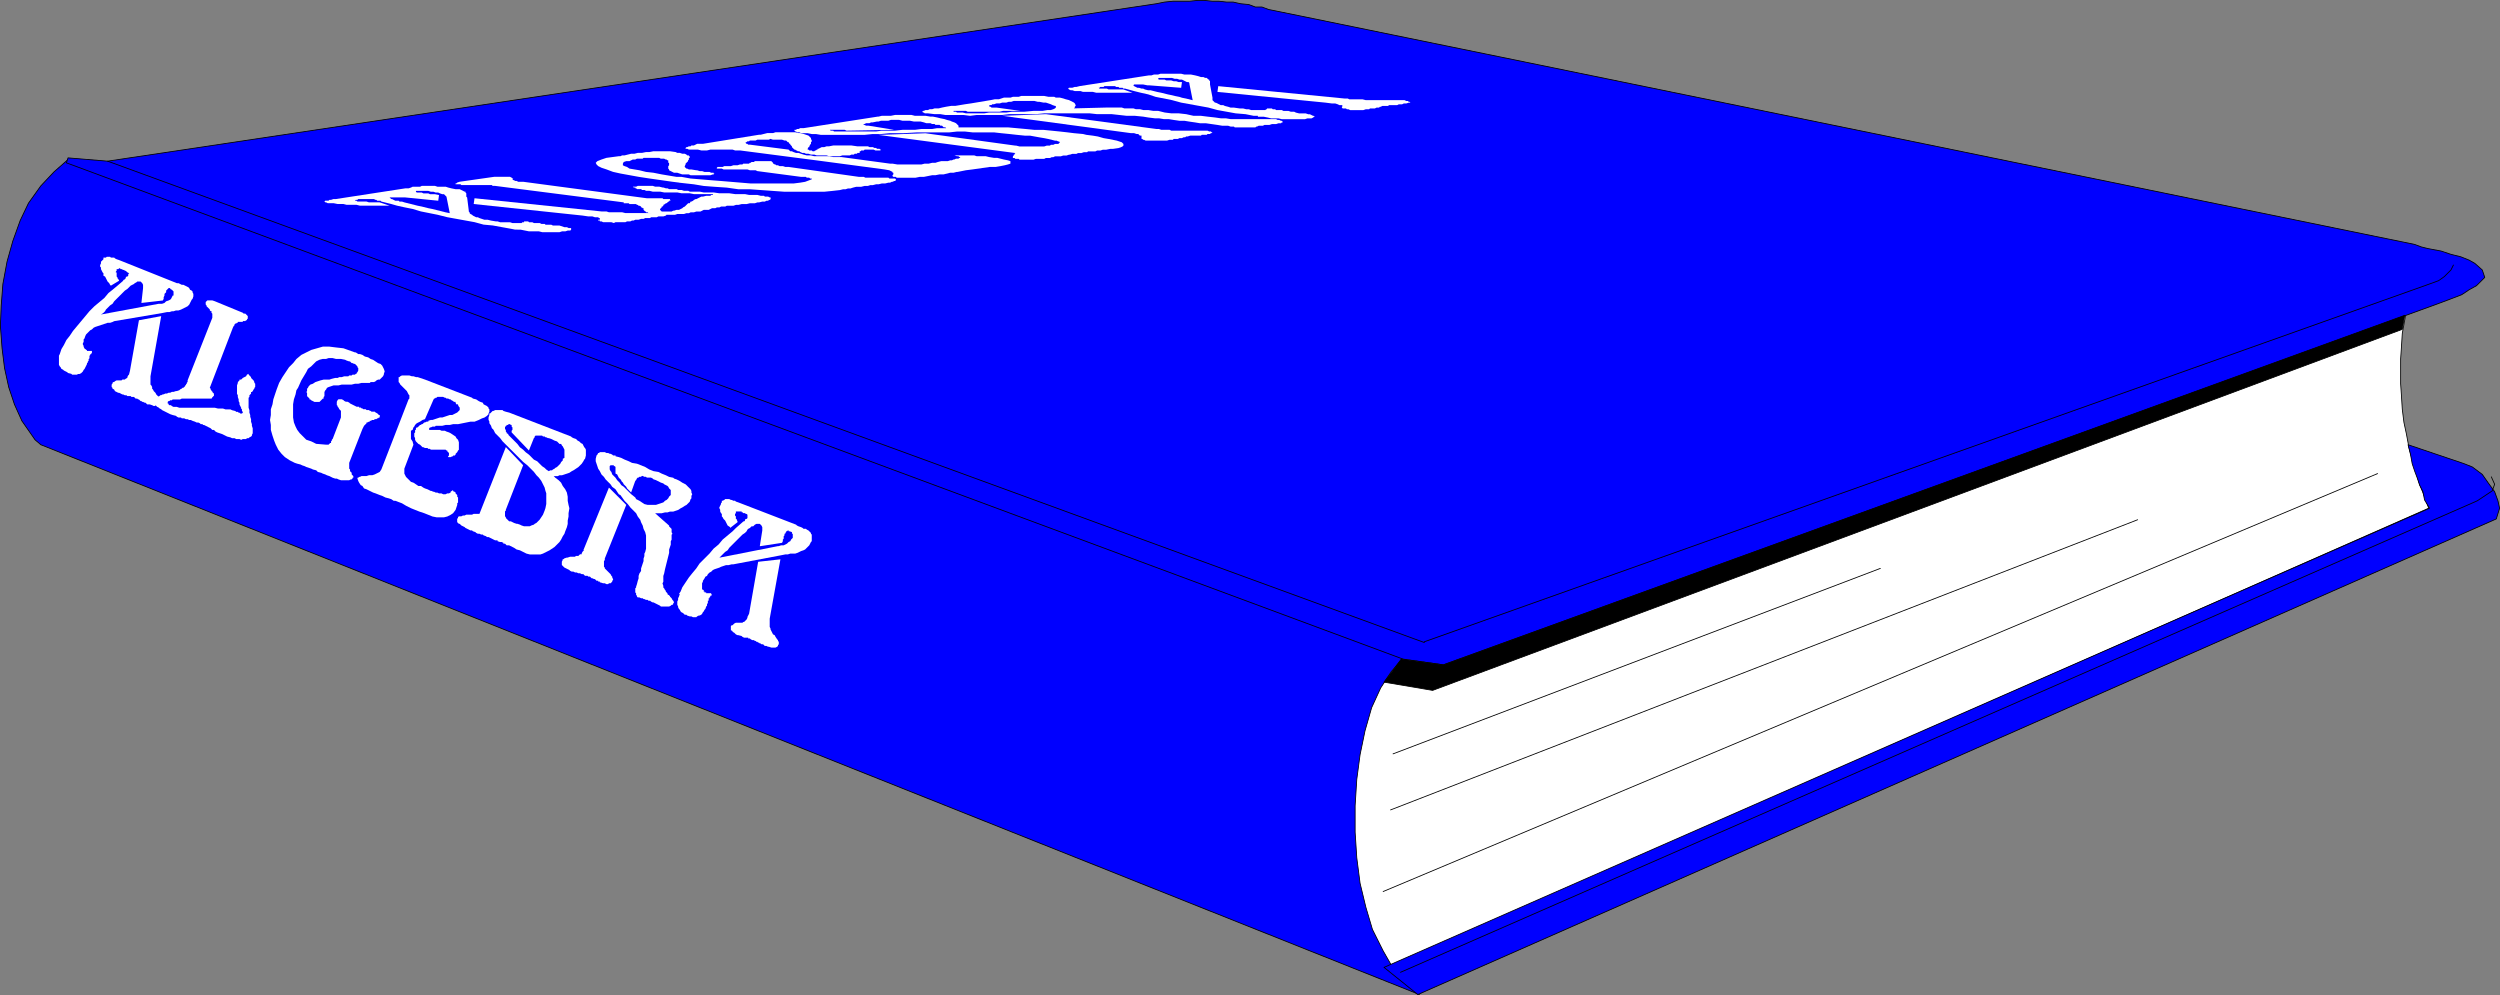 <?xml version="1.0" encoding="UTF-8" standalone="no"?>
<svg
   version="1.0"
   width="129.638mm"
   height="51.595mm"
   id="svg44"
   sodipodi:docname="Book - Algebra.wmf"
   xmlns:inkscape="http://www.inkscape.org/namespaces/inkscape"
   xmlns:sodipodi="http://sodipodi.sourceforge.net/DTD/sodipodi-0.dtd"
   xmlns="http://www.w3.org/2000/svg"
   xmlns:svg="http://www.w3.org/2000/svg">
  <rect width="100%" height="100%" fill="#808080" stroke="none"/>
  <sodipodi:namedview
     id="namedview44"
     pagecolor="#ffffff"
     bordercolor="#000000"
     borderopacity="0.25"
     inkscape:showpageshadow="2"
     inkscape:pageopacity="0.0"
     inkscape:pagecheckerboard="0"
     inkscape:deskcolor="#d1d1d1"
     inkscape:document-units="mm" />
  <defs
     id="defs1">
    <pattern
       id="WMFhbasepattern"
       patternUnits="userSpaceOnUse"
       width="6"
       height="6"
       x="0"
       y="0" />
  </defs>
  <path
     style="fill:#ffffff;fill-opacity:1;fill-rule:evenodd;stroke:none"
     d="m 273.669,128.845 198.121,-68.179 -0.323,1.131 -0.646,3.554 -0.162,2.585 -0.162,2.423 v 2.423 2.423 l 0.162,2.423 0.162,2.585 0.323,2.585 0.485,2.262 0.485,2.585 0.646,2.423 0.808,2.585 0.646,2.262 0.97,2.423 0.808,2.262 -205.393,90.635 -47.995,-41.844 51.066,-19.549 z"
     id="path1" />
  <path
     style="fill:none;stroke:#000000;stroke-width:0.162px;stroke-linecap:round;stroke-linejoin:round;stroke-miterlimit:4;stroke-dasharray:none;stroke-opacity:1"
     d="m 273.669,128.845 198.121,-68.179 -0.323,1.131 -0.646,3.554 -0.162,2.585 -0.162,2.423 v 2.423 2.423 l 0.162,2.423 0.162,2.585 0.323,2.585 0.485,2.262 0.485,2.585 0.646,2.423 0.808,2.585 0.646,2.262 0.97,2.423 0.808,2.262 -205.393,90.635 -47.995,-41.844 51.066,-19.549 v 0"
     id="path2" />
  <path
     style="fill:#0000ff;fill-opacity:1;fill-rule:evenodd;stroke:none"
     d="m 13.332,31.262 261.792,97.583 -1.131,1.292 -1.293,1.454 -2.101,3.231 -1.778,3.877 -1.293,4.524 -0.97,4.685 -0.646,4.847 -0.323,5.17 v 5.17 l 0.323,5.008 0.646,5.008 1.131,4.685 1.293,4.362 2.101,4.201 1.939,3.393 2.262,2.747 2.909,2.423 L 7.999,87.162 6.868,86.193 4.282,82.477 2.828,79.245 1.697,75.853 0.889,72.137 0.404,68.259 0.081,63.897 0.242,59.858 0.566,55.658 1.374,51.296 2.505,47.256 3.959,43.217 5.575,39.825 7.999,36.432 10.585,33.685 13.332,31.262 Z"
     id="path3" />
  <path
     style="fill:none;stroke:#000000;stroke-width:0.162px;stroke-linecap:round;stroke-linejoin:round;stroke-miterlimit:4;stroke-dasharray:none;stroke-opacity:1"
     d="m 13.332,31.262 261.792,97.583 -1.131,1.292 -1.293,1.454 -2.101,3.231 -1.778,3.877 -1.293,4.524 -0.97,4.685 -0.646,4.847 -0.323,5.17 v 5.17 l 0.323,5.008 0.646,5.008 1.131,4.685 1.293,4.362 2.101,4.201 1.939,3.393 2.262,2.747 2.909,2.423 L 7.999,87.162 6.868,86.193 4.282,82.477 2.828,79.245 1.697,75.853 0.889,72.137 0.404,68.259 0.081,63.897 0.242,59.858 0.566,55.658 1.374,51.296 2.505,47.256 3.959,43.217 5.575,39.825 7.999,36.432 10.585,33.685 13.332,31.262 v 0"
     id="path4" />
  <path
     style="fill:#0000ff;fill-opacity:1;fill-rule:evenodd;stroke:none"
     d="m 13.332,30.939 7.757,0.646 205.555,-30.858 1.616,-0.323 1.616,-0.162 h 1.616 1.616 l 1.616,-0.162 h 1.293 l 1.616,0.162 h 1.293 l 1.454,0.162 h 1.293 l 1.454,0.323 1.616,0.162 1.293,0.485 h 1.293 l 1.293,0.485 1.616,0.323 223.008,45.722 1.293,0.485 1.293,0.323 2.586,0.485 1.939,0.646 1.939,0.485 1.616,0.646 1.131,0.646 1.454,1.292 0.485,1.454 -1.616,1.616 -1.454,0.808 -1.454,0.969 -2.101,0.808 -2.586,0.969 -194.889,70.764 -7.918,-1.131 L 13.009,31.908 Z"
     id="path5" />
  <path
     style="fill:none;stroke:#000000;stroke-width:0.162px;stroke-linecap:round;stroke-linejoin:round;stroke-miterlimit:4;stroke-dasharray:none;stroke-opacity:1"
     d="m 13.332,30.939 7.757,0.646 205.555,-30.858 1.616,-0.323 1.616,-0.162 h 1.616 1.616 l 1.616,-0.162 h 1.293 l 1.616,0.162 h 1.293 l 1.454,0.162 h 1.293 l 1.454,0.323 1.616,0.162 1.293,0.485 h 1.293 l 1.293,0.485 1.616,0.323 223.008,45.722 1.293,0.485 1.293,0.323 2.586,0.485 1.939,0.646 1.939,0.485 1.616,0.646 1.131,0.646 1.454,1.292 0.485,1.454 -1.616,1.616 -1.454,0.808 -1.454,0.969 -2.101,0.808 -2.586,0.969 -194.889,70.764 -7.918,-1.131 -261.953,-97.259 0.323,-0.969 v 0"
     id="path6" />
  <path
     style="fill:#0000ff;fill-opacity:1;fill-rule:evenodd;stroke:none"
     d="m 277.871,194.923 211.373,-93.22 0.646,-2.1 -0.323,-1.454 -0.646,-1.777 -1.293,-1.777 -1.131,-1.616 -1.939,-1.454 -1.616,-0.646 -10.989,-3.716 0.485,1.939 0.323,1.777 0.485,1.454 0.485,1.292 0.485,1.454 0.646,1.292 0.323,1.616 0.97,1.616 -204.909,89.989 6.626,5.332 z"
     id="path7" />
  <path
     style="fill:none;stroke:#000000;stroke-width:0.162px;stroke-linecap:round;stroke-linejoin:round;stroke-miterlimit:4;stroke-dasharray:none;stroke-opacity:1"
     d="m 277.871,194.923 211.373,-93.22 0.646,-2.1 -0.323,-1.454 -0.646,-1.777 -1.293,-1.777 -1.131,-1.616 -1.939,-1.454 -1.616,-0.646 -10.989,-3.716 0.485,1.939 0.323,1.777 0.485,1.454 0.485,1.292 0.485,1.454 0.646,1.292 0.323,1.616 0.97,1.616 -204.909,89.989 6.626,5.332 v 0"
     id="path8" />
  <path
     style="fill:none;stroke:#000000;stroke-width:0.162px;stroke-linecap:round;stroke-linejoin:round;stroke-miterlimit:4;stroke-dasharray:none;stroke-opacity:1"
     d="m 279.164,125.775 196.99,-70.117 1.778,-0.646 1.131,-0.808 1.293,-1.292 0.485,-0.969"
     id="path9" />
  <path
     style="fill:none;stroke:#000000;stroke-width:0.162px;stroke-linecap:round;stroke-linejoin:round;stroke-miterlimit:4;stroke-dasharray:none;stroke-opacity:1"
     d="m 488.274,93.463 0.646,1.454 -0.485,1.292 -1.454,0.969 -1.454,0.969 -211.049,92.413"
     id="path10" />
  <path
     style="fill:#000000;fill-opacity:1;fill-rule:evenodd;stroke:none"
     d="m 274.639,129.168 8.242,1.131 188.425,-68.502 -0.485,2.747 -190.041,70.764 -9.534,-1.616 3.394,-4.524 z"
     id="path11" />
  <path
     style="fill:none;stroke:#000000;stroke-width:0.162px;stroke-linecap:round;stroke-linejoin:round;stroke-miterlimit:4;stroke-dasharray:none;stroke-opacity:1"
     d="m 274.639,129.168 8.242,1.131 188.425,-68.502 -0.485,2.747 -190.041,70.764 -9.534,-1.616 3.394,-4.524 v 0"
     id="path12" />
  <path
     style="fill:none;stroke:#000000;stroke-width:0.162px;stroke-linecap:round;stroke-linejoin:round;stroke-miterlimit:4;stroke-dasharray:none;stroke-opacity:1"
     d="M 271.084,174.728 465.973,92.817"
     id="path13" />
  <path
     style="fill:none;stroke:#000000;stroke-width:0.162px;stroke-linecap:round;stroke-linejoin:round;stroke-miterlimit:4;stroke-dasharray:none;stroke-opacity:1"
     d="M 272.538,158.733 418.948,101.864"
     id="path14" />
  <path
     style="fill:none;stroke:#000000;stroke-width:0.162px;stroke-linecap:round;stroke-linejoin:round;stroke-miterlimit:4;stroke-dasharray:none;stroke-opacity:1"
     d="m 273.023,147.747 95.505,-36.351"
     id="path15" />
  <path
     style="fill:none;stroke:#000000;stroke-width:0.162px;stroke-linecap:round;stroke-linejoin:round;stroke-miterlimit:4;stroke-dasharray:none;stroke-opacity:1"
     d="M 21.089,31.585 279.164,125.936"
     id="path16" />
  <path
     style="fill:#ffffff;fill-opacity:1;fill-rule:evenodd;stroke:none"
     d="m 146.813,120.282 1.778,-10.178 4.363,-0.485 -2.101,11.632 v 0.162 0.162 0.162 0.323 0.162 0.323 0.162 0.162 l 0.162,0.323 v 0.162 l 0.162,0.323 0.162,0.323 0.162,0.323 0.323,0.162 0.162,0.323 0.323,0.485 0.162,0.162 v 0.162 l 0.162,0.162 v 0.162 0.162 0.162 l -0.162,0.162 v 0.162 l -0.162,0.162 v 0 l -0.323,0.162 h -0.162 -0.162 -0.323 -0.162 l -0.485,-0.162 h -0.162 l -0.323,-0.162 h -0.323 l -0.162,-0.162 -0.162,-0.162 h -0.323 l -0.162,-0.162 h -0.162 l -0.162,-0.162 h -0.162 l -0.162,-0.162 h -0.162 l -0.162,-0.162 h -0.162 l -0.162,-0.162 h -0.162 -0.162 l -0.323,-0.162 -0.162,-0.162 h -0.162 -0.162 v -0.162 h -0.162 v 0 0 h -0.162 -0.162 -0.162 -0.162 l -0.323,-0.162 -0.162,-0.162 -0.646,-0.162 h -0.162 l -0.323,-0.162 -0.323,-0.323 -0.323,-0.162 v -0.162 l -0.323,-0.162 v -0.162 -0.162 -0.162 -0.162 -0.162 l 0.162,-0.162 h 0.162 l 0.162,-0.162 0.162,-0.162 0.323,-0.162 h 0.162 0.162 0.162 0.162 0.162 0.162 0.162 0.162 l 0.162,-0.162 h 0.162 l 0.162,-0.162 0.162,-0.162 0.162,-0.162 0.162,-0.323 v -0.162 z"
     id="path17" />
  <path
     style="fill:#ffffff;fill-opacity:1;fill-rule:evenodd;stroke:none"
     d="m 133.077,116.404 0.323,-0.485 0.323,-0.808 0.646,-0.969 0.646,-0.969 0.646,-0.808 0.808,-0.969 0.646,-0.969 0.97,-0.969 0.97,-0.969 0.808,-0.969 0.97,-0.808 0.808,-0.969 0.97,-0.808 0.97,-0.808 0.646,-0.646 1.293,-1.131 v 0 0 l 0.162,-0.162 h 0.162 l 0.162,-0.162 v -0.162 l 0.162,-0.162 h 0.162 l 0.162,-0.162 v -0.162 -0.162 0 -0.162 0 -0.162 l -0.162,-0.162 v 0 h -0.162 l -0.162,-0.162 h -0.162 v 0 h -0.162 l -0.162,-0.162 h -0.162 v -0.162 h -0.162 -0.162 -0.162 -0.162 v 0 h -0.162 -0.162 -0.162 v 0.162 0.162 0 l -0.162,0.162 v 0 0.162 0.162 l 0.162,0.162 v 0 0.323 0.162 h 0.162 v 0.162 l 0.162,0.323 v 0.162 l -1.454,1.131 v -0.162 l -0.485,-0.323 -0.162,-0.323 -0.162,-0.323 -0.162,-0.323 -0.323,-0.323 -0.162,-0.323 -0.162,-0.162 v -0.485 l -0.162,-0.162 -0.162,-0.323 v -0.323 l -0.162,-0.323 v -0.162 l 0.162,-0.323 0.162,-0.323 v -0.162 l 0.162,-0.162 v -0.323 h 0.162 l 0.323,-0.162 0.162,-0.162 h 0.162 0.162 0.162 0.323 l 0.323,0.162 h 0.162 l 0.323,0.162 h 0.323 l 0.162,0.162 0.485,0.162 11.312,4.362 0.162,0.162 0.323,0.162 0.485,0.162 0.323,0.162 0.162,0.162 h 0.485 l 0.162,0.162 0.323,0.162 0.162,0.162 0.323,0.323 v 0.162 l 0.162,0.162 v 0.323 0.162 0.323 0.485 l -0.162,0.162 -0.162,0.323 -0.162,0.323 -0.323,0.323 -0.323,0.323 -0.162,0.162 -0.323,0.162 -0.485,0.162 -0.323,0.162 -0.323,0.162 -0.485,0.162 h -0.323 -0.646 l -0.485,0.162 h -0.485 l -0.808,0.162 -9.373,1.777 h -0.323 l -0.646,0.162 h -0.485 l -0.485,0.162 -0.485,0.162 -0.323,0.162 -0.485,0.162 -0.485,0.162 -0.323,0.162 -0.323,0.323 -0.323,0.162 -0.323,0.323 -0.162,0.323 -0.323,0.162 -0.162,0.323 -0.323,0.485 v 0.162 l -0.162,0.323 v 0.323 0.162 0.162 0.323 0.162 l 0.162,0.162 h 0.162 v 0.323 h 0.162 v 0.162 h 0.162 0.162 v 0.162 h 0.162 0.162 v 0 h 0.162 0.162 v 0 h 0.162 v 0 0 h 0.162 v 0.162 0 l 0.162,0.162 v 0 0 l -0.162,0.162 v 0 h -0.162 v 0.162 l -0.162,0.162 v 0 0.162 h -0.162 v 0.162 0.162 0.162 h -0.162 v 0.323 0 0.162 l -0.162,0.162 v 0.162 0.162 l -0.162,0.162 -0.162,0.485 -0.162,0.162 -0.162,0.323 -0.162,0.162 -0.162,0.323 -0.162,0.162 -0.323,0.162 h -0.162 l -0.323,0.162 -0.162,0.162 h -0.323 -0.323 l -0.323,-0.162 h -0.323 l -0.485,-0.162 -0.162,-0.162 h -0.323 l -0.323,-0.323 -0.323,-0.162 -0.162,-0.162 -0.162,-0.323 -0.162,-0.162 -0.162,-0.323 v -0.162 l -0.162,-0.323 v -0.323 -0.323 l 0.162,-0.323 v -0.323 l 0.162,-0.323 0.162,-0.485 v 0 z"
     id="path18" />
  <path
     style="fill:#ffffff;fill-opacity:1;fill-rule:evenodd;stroke:none"
     d="m 116.917,89.262 v 0 l 0.162,-0.162 0.162,-0.323 h 0.162 l 0.162,-0.162 h 0.323 0.162 0.323 0.162 l 0.323,0.162 h 0.323 l 0.323,0.162 h 0.162 l 0.323,0.162 0.162,0.162 h 0.485 v 0.162 l 0.646,0.162 0.485,0.162 0.646,0.323 0.808,0.323 0.646,0.323 0.97,0.162 0.808,0.323 0.808,0.323 0.808,0.485 0.808,0.323 0.97,0.162 0.646,0.323 0.808,0.323 0.646,0.323 0.808,0.162 0.162,0.162 0.485,0.162 0.323,0.162 0.323,0.162 0.485,0.323 0.323,0.162 0.323,0.162 0.323,0.323 0.162,0.162 0.323,0.323 0.162,0.162 0.162,0.323 v 0.323 l 0.162,0.323 -0.162,0.323 v 0.485 l -0.162,0.162 -0.162,0.485 -0.323,0.323 -0.323,0.323 -0.323,0.162 -0.485,0.323 -0.323,0.162 -0.485,0.323 -0.485,0.162 -0.485,0.162 h -0.646 l -0.485,0.162 h -0.485 l -0.646,0.162 h -0.485 -0.808 l 2.747,2.423 v 0.162 l 0.162,0.162 0.162,0.162 0.162,0.162 v 0.323 0.162 0.162 l 0.162,0.323 -0.162,0.162 v 0.162 0.162 0.323 0.162 0.162 l -0.162,0.323 v 0.162 0.162 0.323 l -0.162,0.485 -0.162,0.485 v 0.646 l -0.162,0.646 -0.162,0.646 -0.162,0.646 -0.162,0.646 -0.162,0.646 -0.162,0.808 -0.162,0.485 v 0.646 0.485 l -0.162,0.323 0.162,0.485 v 0.162 0.162 l 0.162,0.162 0.162,0.323 0.162,0.162 v 0.162 l 0.162,0.162 0.162,0.162 v 0.162 l 0.162,0.162 h 0.162 v 0.162 h 0.162 v 0.162 l 0.162,0.162 v 0 l 0.162,0.162 0.162,0.323 0.162,0.162 0.162,0.323 -0.162,0.162 v 0.162 l -0.162,0.162 h -0.162 l -0.162,0.162 -0.323,0.162 h -0.162 -0.323 -0.162 -0.485 -0.162 -0.323 l -0.162,-0.162 -0.323,-0.162 -0.323,-0.162 -0.323,-0.162 -0.323,-0.162 h -0.162 l -0.323,-0.162 -0.162,-0.162 h -0.323 l -0.162,-0.162 h -0.323 l -0.323,-0.162 h -0.162 l -0.162,-0.162 h -0.323 l -0.323,-0.162 h -0.162 v 0 h -0.162 l -0.162,-0.162 v -0.162 l -0.162,-0.162 v -0.162 -0.162 l -0.162,-0.162 v 0 -0.162 -0.162 -0.162 -0.162 -0.162 l 0.162,-0.162 v -0.162 l 0.162,-0.485 0.162,-0.646 0.162,-0.485 v -0.485 l 0.162,-0.485 0.323,-0.485 v -0.485 l 0.162,-0.485 0.162,-0.485 0.162,-0.485 v -0.485 l 0.162,-0.485 v -0.485 l 0.162,-0.323 0.162,-0.646 v -0.485 -0.808 -0.646 -0.646 l -0.162,-0.646 -0.323,-0.646 -0.162,-0.646 -0.323,-0.646 -0.162,-0.485 -0.485,-0.646 -0.323,-0.646 -0.485,-0.485 -0.646,-0.646 -0.485,-0.646 -0.646,-0.646 -0.808,-1.131 -0.323,-0.162 -0.323,-0.485 -0.323,-0.485 -0.646,-0.485 -0.323,-0.485 -0.485,-0.485 -0.485,-0.485 -0.323,-0.485 -0.485,-0.485 -0.323,-0.646 -0.323,-0.485 -0.162,-0.485 -0.162,-0.485 -0.162,-0.485 v -0.485 z"
     id="path19" />
  <path
     style="fill:#ffffff;fill-opacity:1;fill-rule:evenodd;stroke:none"
     d="m 114.332,107.842 5.01,-12.279 3.394,3.393 -4.202,10.501 v 0.162 0.162 l -0.162,0.162 v 0.162 0.162 0.162 0.162 0.162 0.162 0.162 l 0.162,0.162 v 0.162 l 0.162,0.162 0.162,0.162 0.323,0.323 0.323,0.323 0.162,0.162 0.162,0.323 0.162,0.162 v 0.162 l 0.162,0.323 v 0.162 l -0.162,0.162 v 0.162 l -0.162,0.162 -0.162,0.162 h -0.323 l -0.162,0.162 h -0.323 l -0.323,-0.162 h -0.323 l -0.485,-0.162 h -0.162 V 113.981 h -0.162 -0.162 v -0.162 h -0.162 -0.162 l -0.162,-0.162 -0.162,-0.162 h -0.162 l -0.323,-0.162 h -0.162 l -0.162,-0.162 -0.162,-0.162 h -0.323 l -0.162,-0.162 h -0.162 -0.323 l -0.162,-0.162 -0.162,-0.162 h -0.162 -0.162 l -0.323,-0.162 h -0.162 -0.162 l -0.323,-0.162 h -0.162 -0.162 l -0.323,-0.162 h -0.162 -0.162 l -0.323,-0.162 -0.162,-0.162 -0.323,-0.162 -0.323,-0.162 -0.323,-0.162 -0.162,-0.162 -0.162,-0.162 -0.162,-0.162 v -0.162 -0.323 -0.162 0 l 0.162,-0.323 v -0.162 h 0.162 l 0.162,-0.162 0.485,-0.162 v 0 h 0.162 l 0.485,-0.162 h 0.162 0.323 0.162 0.323 l 0.162,-0.162 h 0.323 0.162 l 0.162,-0.162 0.162,-0.162 h 0.323 v -0.162 l 0.162,-0.323 0.323,-0.323 v 0 z"
     id="path20" />
  <path
     style="fill:#ffffff;fill-opacity:1;fill-rule:evenodd;stroke:none"
     d="m 95.909,81.346 v 0 -0.323 h 0.162 l 0.162,-0.162 0.162,-0.162 0.162,-0.162 h 0.162 l 0.323,-0.162 h 0.162 0.323 0.162 0.485 0.323 l 0.162,0.162 0.485,0.162 0.646,0.162 12.12,4.685 0.162,0.162 0.323,0.162 0.485,0.162 0.323,0.323 0.323,0.162 0.323,0.323 0.323,0.162 0.162,0.323 0.162,0.323 0.162,0.162 0.162,0.323 v 0.323 0.323 0.323 0.162 l -0.162,0.646 -0.162,0.162 -0.162,0.323 -0.323,0.485 -0.323,0.323 -0.323,0.323 -0.485,0.323 -0.485,0.323 -0.323,0.162 -0.485,0.323 -0.485,0.162 -0.485,0.162 -0.485,0.162 h -0.485 l -0.323,0.162 h -0.323 -0.485 l 0.323,0.323 0.646,0.485 0.485,0.485 0.323,0.646 0.485,0.646 0.323,0.646 0.162,0.808 v 0.808 l 0.162,0.808 0.162,0.646 -0.162,0.969 v 0.646 l -0.162,0.808 v 0.646 l -0.162,0.646 -0.323,0.808 -0.162,0.485 -0.323,0.485 -0.323,0.646 -0.323,0.485 -0.485,0.485 -0.485,0.485 -0.485,0.323 -0.485,0.323 -0.646,0.323 -0.646,0.323 -0.485,0.162 h -0.808 -0.485 -0.808 l -0.646,-0.162 -0.97,-0.485 -0.323,-0.162 -0.646,-0.162 -0.485,-0.323 -0.323,-0.162 -0.323,-0.162 -0.323,-0.162 h -0.162 -0.323 l -0.162,-0.162 -0.162,-0.162 h -0.162 -0.162 v -0.162 l -0.323,-0.162 h -0.323 l -0.485,-0.162 v -0.162 H 97.041 l -0.323,-0.162 -0.323,-0.162 -0.323,-0.162 -0.323,-0.162 h -0.323 l -0.162,-0.162 -0.485,-0.162 -0.162,-0.162 h -0.323 l -0.323,-0.162 h -0.323 l -0.323,-0.162 -0.162,-0.162 -0.485,-0.162 -0.162,-0.162 h -0.323 l -0.323,-0.162 -0.323,-0.162 -0.323,-0.162 -0.162,-0.162 -0.323,-0.162 -0.323,-0.162 -0.162,-0.162 -0.162,-0.162 h -0.162 l -0.162,-0.162 -0.162,-0.162 v -0.162 -0.162 -0.162 -0.162 l 0.162,-0.162 v -0.162 l 0.162,-0.162 h 0.323 0.162 l 0.323,-0.162 h 0.323 l 0.323,-0.162 h 0.323 0.485 0.323 l 0.323,-0.162 h 0.323 0.323 0.485 l 5.171,-13.086 3.394,3.554 -3.394,8.724 v 0.162 l -0.162,0.162 v 0.323 0.162 0.162 0.323 l 0.162,0.162 v 0.162 l 0.162,0.162 0.162,0.162 0.162,0.162 0.162,0.162 h 0.323 l 0.323,0.162 0.323,0.162 0.485,0.162 h 0.162 l 0.485,0.162 0.323,0.162 0.485,0.162 h 0.323 0.485 0.323 l 0.323,-0.162 0.485,-0.162 0.162,-0.162 0.323,-0.162 0.323,-0.323 0.323,-0.323 0.323,-0.485 0.323,-0.485 0.323,-0.808 0.162,-0.485 0.162,-0.808 v -0.646 -0.646 -0.808 l -0.162,-0.485 -0.162,-0.646 -0.323,-0.646 -0.323,-0.646 -0.485,-0.646 -0.485,-0.485 -0.485,-0.646 -0.646,-0.646 -0.646,-0.646 -0.808,-0.646 -1.131,-1.131 -0.323,-0.323 -0.646,-0.646 -0.646,-0.646 -0.646,-0.646 -0.646,-0.646 -0.485,-0.646 -0.485,-0.485 -0.485,-0.485 -0.323,-0.646 -0.323,-0.323 -0.162,-0.485 -0.323,-0.485 v -0.323 l -0.162,-0.323 v -0.485 z"
     id="path21" />
  <path
     style="fill:#ffffff;fill-opacity:1;fill-rule:evenodd;stroke:none"
     d="m 54.055,76.822 0.162,-0.485 0.485,-1.292 0.646,-1.131 0.646,-0.969 0.646,-0.969 0.808,-0.808 0.646,-0.808 0.97,-0.808 0.97,-0.485 0.97,-0.485 1.131,-0.323 1.131,-0.323 h 1.293 l 1.293,0.162 1.454,0.162 2.262,0.808 h 0.162 l 0.485,0.323 h 0.323 l 0.485,0.162 0.485,0.323 0.646,0.162 0.485,0.323 0.485,0.162 0.485,0.323 0.485,0.323 0.485,0.162 0.323,0.323 0.162,0.323 0.162,0.323 0.162,0.485 -0.162,0.485 V 73.429 l -0.162,0.323 -0.162,0.162 -0.323,0.323 -0.162,0.162 h -0.323 l -0.323,0.162 -0.162,0.162 -0.323,0.162 h -0.323 -0.323 l -0.162,0.162 h -0.323 -0.323 -0.323 -0.323 -0.323 l -0.646,0.162 h -0.646 l -0.646,0.162 h -0.646 -0.646 -0.646 l -0.646,0.162 h -0.485 -0.485 l -0.485,0.162 -0.485,0.162 -0.323,0.162 -0.162,0.323 -0.162,0.162 -0.162,0.323 v 0.323 0.162 0.162 0.162 l -0.162,0.162 v 0.323 h -0.162 l -0.162,0.162 -0.162,0.162 -0.162,0.162 -0.162,0.162 h -0.323 -0.162 -0.162 -0.323 l -0.323,-0.162 v 0 l -0.323,-0.162 -0.162,-0.162 h -0.162 v -0.162 l -0.162,-0.162 -0.162,-0.162 -0.162,-0.162 v 0 -0.323 -0.162 -0.162 l -0.162,-0.162 0.162,-0.162 v -0.162 -0.323 l 0.162,-0.162 0.162,-0.323 0.323,-0.323 0.485,-0.162 0.485,-0.323 0.485,-0.162 0.485,-0.162 0.646,-0.162 h 0.485 0.646 l 0.485,-0.162 0.646,-0.162 h 0.485 l 0.323,-0.162 h 0.485 l 0.485,-0.162 v 0 h 0.323 0.162 0.323 l 0.162,-0.162 h 0.162 0.323 l 0.162,-0.162 h 0.162 0.162 0.162 l 0.162,-0.162 h 0.162 v -0.162 l 0.162,-0.162 0.162,-0.323 v 0 -0.162 -0.162 -0.162 l -0.162,-0.162 v -0.162 l -0.162,-0.162 -0.162,-0.162 -0.162,-0.162 h -0.162 l -0.323,-0.162 h -0.162 l -0.162,-0.162 -0.162,-0.162 h -0.162 l -0.485,-0.162 -0.323,-0.162 -0.808,-0.162 h -0.97 l -0.646,-0.162 h -0.808 l -0.485,0.162 h -0.646 l -0.646,0.162 -0.646,0.323 -0.485,0.485 -0.485,0.485 -0.646,0.485 -0.323,0.646 -0.485,0.808 -0.485,0.808 -0.646,1.454 -0.323,0.485 -0.162,0.808 -0.323,0.969 -0.162,0.969 v 0.808 0.969 0.808 l 0.162,0.969 0.323,0.808 0.323,0.646 0.485,0.646 0.646,0.646 0.646,0.646 0.97,0.323 0.97,0.485 1.939,0.162 v 0 h 0.162 0.162 v 0 h 0.162 l 0.162,-0.162 v 0 0 l 0.162,-0.162 h 0.162 v -0.162 0 -0.162 l 0.162,-0.162 v -0.162 l 0.162,-0.162 1.616,-4.201 v 0 -0.323 -0.162 -0.323 -0.162 -0.323 l -0.162,-0.162 -0.162,-0.162 -0.162,-0.323 -0.162,-0.162 v -0.162 l -0.162,-0.162 v -0.162 -0.323 -0.162 l 0.162,-0.323 v 0 l 0.162,-0.162 h 0.162 0.323 0.162 l 0.323,0.162 0.162,0.162 0.323,0.162 h 0.323 l 0.323,0.162 0.162,0.162 0.323,0.162 0.323,0.162 0.323,0.162 0.323,0.162 h 0.323 0.162 v 0.162 h 0.162 0.162 l 0.162,0.162 h 0.162 l 0.162,0.162 h 0.162 0.323 l 0.162,0.162 h 0.162 0.323 l 0.162,0.162 h 0.162 l 0.162,0.162 h 0.485 0.162 l 0.162,0.162 0.323,0.162 0.162,0.162 0.162,0.162 h 0.162 v 0.162 0 0.162 0.162 h -0.162 l -0.162,0.162 h -0.162 v 0 l -0.162,0.162 h -0.323 v 0 l -0.162,0.162 h -0.162 -0.323 v 0.162 h -0.323 v 0.162 h -0.162 l -0.323,0.162 h -0.162 v 0.162 l -0.162,0.162 -0.162,0.162 -0.162,0.162 -0.162,0.323 -0.162,0.323 -2.586,6.624 v 0 0.162 0.323 0.162 0.162 0.162 0.162 l 0.162,0.162 v 0.162 0.162 l 0.162,0.162 0.162,0.162 v 0.162 0.162 l 0.162,0.162 v 0 l 0.162,0.162 v 0.323 h -0.162 v 0.162 l -0.162,0.162 h -0.162 l -0.323,0.162 h -0.162 -0.323 -0.485 -0.162 -0.485 l -0.485,-0.162 -0.323,-0.162 h -0.323 l -0.485,-0.162 -0.323,-0.162 -0.323,-0.162 -0.485,-0.162 -0.323,-0.162 -0.485,-0.162 -0.323,-0.162 -0.646,-0.162 -0.323,-0.323 -0.646,-0.162 -0.323,-0.162 -0.485,-0.162 -0.485,-0.162 -0.323,-0.162 -0.485,-0.162 -0.323,-0.162 -0.646,-0.162 -0.485,-0.162 -0.97,-0.485 -0.97,-0.646 -0.646,-0.646 -0.646,-0.808 -0.485,-0.969 -0.323,-0.808 -0.323,-0.969 -0.323,-1.131 v -0.969 l -0.162,-0.969 0.162,-0.969 v -1.131 l 0.323,-0.969 0.162,-0.969 0.485,-1.454 z"
     id="path22" />
  <path
     style="fill:#ffffff;fill-opacity:1;fill-rule:evenodd;stroke:none"
     d="M 36.764,74.56 41.612,62.282 v 0 -0.162 -0.162 0 -0.162 -0.162 -0.162 0 l -0.162,-0.162 v -0.162 -0.162 h -0.162 l -0.162,-0.162 v -0.162 l -0.162,-0.162 -0.162,-0.162 -0.162,-0.162 -0.162,-0.162 v -0.162 l -0.162,-0.162 v -0.162 -0.162 0 -0.162 l 0.162,-0.162 v 0 l 0.162,-0.162 h 0.323 0.162 0.162 0.323 l 0.485,0.162 5.494,2.262 0.162,0.162 h 0.323 l 0.162,0.162 0.162,0.162 0.162,0.162 v 0.162 0.162 0 0.162 l -0.162,0.162 v 0.162 h -0.162 l -0.162,0.162 h -0.162 v 0 h -0.323 v 0.162 h -0.162 -0.162 -0.162 v 0 h -0.162 -0.162 -0.162 v 0.162 h -0.162 l -0.162,0.162 h -0.162 l -0.162,0.162 v 0.162 l -0.162,0.162 -0.162,0.323 -4.525,11.794 v 0 l 0.162,0.162 v 0.162 l 0.162,0.162 v 0.162 h 0.162 v 0.162 0 l 0.162,0.162 v 0 l 0.162,0.162 v 0 0.162 0.162 0.162 h -0.162 v 0.162 h -0.162 v 0.162 l -0.162,0.162 h -0.162 -0.162 -0.162 -0.162 -0.323 -0.323 -0.323 -0.323 -0.323 -0.323 -0.485 -0.646 -0.162 -0.485 -0.646 -0.323 -0.485 l -0.323,0.162 h -0.323 -0.485 -0.323 -0.323 l -0.162,0.162 h -0.323 l -0.162,0.162 h -0.162 l -0.162,0.162 v 0 0 0.162 0.162 h 0.162 v 0.162 l 0.162,0.162 h 0.323 l 0.162,0.162 0.323,0.162 h 0.323 0.323 l 0.485,0.162 h 0.323 0.646 0.485 0.97 0.162 0.808 0.646 0.646 0.485 0.646 0.646 0.485 l 0.646,0.162 h 0.485 0.485 l 0.485,0.162 h 0.646 0.323 l 0.323,0.162 0.646,0.162 v 0 l 0.162,0.162 h 0.162 0.162 l 0.162,0.162 h 0.162 l 0.162,0.162 v 0 h 0.162 0.162 v 0 l 0.162,-0.162 v 0 -0.162 l -0.162,-0.162 v -0.323 l -0.162,-0.162 v -0.162 l -0.162,-0.323 -0.162,-0.323 v -0.323 l -0.162,-0.323 v -0.323 l -0.162,-0.485 v -0.323 l -0.162,-0.323 V 76.822 76.337 76.014 75.691 75.53 l 0.162,-0.485 v 0 -0.162 l 0.162,-0.162 0.162,-0.162 v -0.162 h 0.162 0.162 l 0.162,-0.162 0.162,-0.162 v 0 l 0.323,-0.162 v 0 l 0.323,-0.162 v 0 l 0.162,-0.323 0.323,-0.162 v 0.162 0 l 0.162,0.162 0.162,0.162 0.162,0.162 v 0.162 l 0.323,0.323 v 0 l 0.162,0.162 0.162,0.323 v 0.162 l 0.162,0.162 v 0.162 0.162 0.323 l -0.162,0.162 v 0.162 l -0.162,0.162 -0.162,0.323 -0.162,0.162 h -0.162 v 0.323 l -0.162,0.162 -0.162,0.162 v 0.162 0.162 l -0.162,0.162 v 0.162 0.162 0.162 0.323 0.162 0.323 0.323 0.323 l 0.162,0.485 v 0.485 l 0.162,0.485 v 0.323 l 0.162,0.485 v 0.485 l 0.162,0.485 v 0.323 l 0.162,0.485 v 0.323 0.323 0.323 l -0.162,0.323 v 0.162 l -0.162,0.162 -0.323,0.162 -0.162,0.162 h -0.323 l -0.162,0.162 h -0.323 -0.323 l -0.323,0.162 -0.323,-0.162 h -0.323 -0.323 l -0.323,-0.162 h -0.485 l -0.323,-0.162 -0.646,-0.162 -0.323,-0.162 -0.323,-0.162 -0.323,-0.162 -0.485,-0.162 -0.485,-0.162 -0.323,-0.162 -0.323,-0.323 h -0.323 l -0.323,-0.323 -0.323,-0.162 -0.323,-0.162 -0.323,-0.162 -0.323,-0.162 h -0.162 l -0.162,-0.162 h -0.323 l -0.162,-0.162 -0.323,-0.162 h -0.323 l -0.323,-0.162 -0.485,-0.162 -0.323,-0.162 h -0.323 l -0.323,-0.162 h -0.323 l -0.323,-0.162 h -0.485 L 35.471,81.83 h -0.485 l -0.323,-0.162 -0.162,-0.162 -0.646,-0.162 v 0 l -0.485,-0.162 -0.323,-0.162 -0.323,-0.162 -0.323,-0.162 -0.323,-0.162 -0.323,-0.162 -0.162,-0.162 -0.323,-0.162 -0.162,-0.162 -0.323,-0.162 -0.162,-0.162 -0.162,-0.323 v -0.162 -0.323 -0.323 l 0.162,-0.162 v -0.162 l 0.162,-0.162 0.162,-0.162 0.323,-0.162 0.162,-0.162 h 0.162 l 0.323,-0.162 h 0.162 l 0.323,-0.162 h 0.323 l 0.323,-0.162 h 0.323 l 0.323,-0.162 h 0.323 l 0.485,-0.162 h 0.162 l 0.485,-0.162 0.162,-0.162 0.323,-0.162 0.162,-0.162 h 0.162 l 0.162,-0.162 0.162,-0.162 v -0.162 h 0.162 v -0.162 l 0.162,-0.162 v -0.162 0 l 0.162,-0.162 v -0.323 z"
     id="path23" />
  <path
     style="fill:#ffffff;fill-opacity:1;fill-rule:evenodd;stroke:none"
     d="m 25.452,72.783 1.778,-10.017 4.363,-0.808 -2.101,11.794 v 0 0.323 0.323 0 0.323 0.162 0.323 0.162 l 0.162,0.162 0.162,0.323 v 0.323 l 0.162,0.162 0.162,0.323 0.323,0.323 0.162,0.323 0.485,0.485 v 0 l 0.162,0.323 v 0 0.323 0.162 0.162 0.162 0.162 l -0.162,0.162 -0.162,0.162 h -0.162 -0.162 l -0.323,0.162 h -0.162 l -0.323,-0.162 -0.485,-0.162 h -0.162 -0.323 l -0.323,-0.323 h -0.162 l -0.323,-0.162 h -0.162 l -0.162,-0.162 h -0.162 l -0.162,-0.162 -0.162,-0.162 h -0.162 l -0.162,-0.162 h -0.162 -0.162 l -0.162,-0.162 -0.162,-0.162 h -0.162 -0.323 l -0.162,-0.162 v 0 h -0.162 -0.162 -0.162 v 0 h -0.162 v 0 l -0.162,-0.162 h -0.162 -0.162 l -0.323,-0.162 h -0.162 l -0.646,-0.323 h -0.162 l -0.323,-0.162 -0.323,-0.162 -0.162,-0.323 -0.323,-0.162 v -0.162 l -0.162,-0.162 v -0.162 -0.162 -0.162 l 0.162,-0.162 v -0.162 l 0.162,-0.162 h 0.162 l 0.162,-0.162 0.323,-0.162 h 0.162 0.162 0.162 0.162 v 0 h 0.323 l 0.162,-0.162 h 0.162 0.323 v 0 l 0.162,-0.162 0.323,-0.162 v -0.162 l 0.162,-0.323 0.162,-0.162 0.162,-0.646 z"
     id="path24" />
  <path
     style="fill:#ffffff;fill-opacity:1;fill-rule:evenodd;stroke:none"
     d="m 11.878,68.906 0.162,-0.485 0.485,-0.808 0.485,-0.969 0.646,-0.808 0.646,-0.969 0.808,-0.969 0.808,-0.969 0.808,-0.969 0.808,-0.969 0.97,-0.969 0.97,-0.808 0.97,-0.808 0.808,-0.969 0.808,-0.646 0.97,-0.808 1.131,-0.969 v -0.162 h 0.162 l 0.162,-0.162 v 0 l 0.162,-0.162 v -0.162 l 0.162,-0.162 h 0.162 l 0.162,-0.162 V 53.88 53.719 h 0.162 v -0.162 h -0.162 v -0.162 h -0.162 v 0 l -0.162,-0.162 -0.162,-0.162 h -0.162 v 0 l -0.162,-0.162 h -0.162 -0.162 v -0.162 h -0.162 -0.162 l -0.162,-0.162 h -0.162 v 0 l -0.162,0.162 h -0.323 v 0 0.162 0 0.162 l -0.162,0.162 v 0.162 h 0.162 v 0.162 0.162 0.162 0.162 0.162 l 0.162,0.162 v 0.162 l 0.162,0.162 0.162,0.323 -1.616,0.969 -0.162,-0.162 -0.162,-0.323 -0.323,-0.323 -0.162,-0.323 -0.162,-0.323 -0.162,-0.323 -0.323,-0.162 v -0.485 l -0.162,-0.162 -0.162,-0.323 -0.162,-0.323 v -0.323 l -0.162,-0.162 v -0.323 l 0.162,-0.323 v -0.323 l 0.162,-0.162 0.162,-0.162 0.162,-0.162 v -0.323 h 0.162 0.323 l 0.162,-0.162 h 0.162 0.162 0.323 l 0.162,0.162 h 0.323 0.323 l 0.162,0.162 0.323,0.162 0.485,0.162 11.312,4.524 h 0.323 l 0.323,0.162 0.323,0.162 h 0.323 l 0.323,0.162 0.323,0.162 0.323,0.162 0.162,0.162 0.162,0.323 0.323,0.162 0.162,0.162 v 0.162 l 0.162,0.323 v 0.323 0.162 l -0.162,0.485 -0.162,0.162 -0.162,0.323 -0.162,0.323 -0.162,0.323 -0.323,0.323 -0.323,0.162 -0.323,0.162 -0.323,0.162 -0.323,0.162 -0.485,0.162 h -0.485 l -0.485,0.162 h -0.323 l -0.485,0.162 h -0.485 l -0.808,0.162 -9.534,1.616 -0.323,0.162 -0.485,0.162 h -0.485 l -0.485,0.162 -0.485,0.162 -0.485,0.162 -0.485,0.162 -0.485,0.162 -0.323,0.162 -0.323,0.323 -0.323,0.162 -0.323,0.323 -0.162,0.162 -0.323,0.323 -0.162,0.323 -0.162,0.485 -0.162,0.162 v 0.323 0.162 l -0.162,0.323 v 0.162 l 0.162,0.323 v 0.162 0 l 0.162,0.323 v 0 l 0.162,0.162 h 0.162 v 0.162 h 0.162 v 0.162 h 0.323 v 0 h 0.162 0.162 v 0 h 0.162 0.162 v 0 0.162 0 0 0 0 0.162 0 0.162 H 17.857 v 0.162 h -0.162 v 0.162 l -0.162,0.162 v 0.162 0 0.162 0.162 l -0.162,0.162 v 0 0.162 0.162 l -0.162,0.162 v 0.162 l -0.162,0.162 v 0.162 l -0.162,0.323 -0.162,0.323 -0.162,0.323 -0.162,0.162 -0.162,0.323 -0.162,0.162 -0.162,0.162 -0.323,0.162 h -0.323 L 15.11,73.429 h -0.323 -0.162 -0.485 l -0.162,-0.162 -0.646,-0.162 -0.162,-0.162 -0.323,-0.162 -0.323,-0.162 -0.162,-0.162 -0.323,-0.162 -0.162,-0.323 -0.162,-0.162 -0.162,-0.323 V 71.329 71.006 70.683 70.36 70.037 69.713 l 0.162,-0.323 z"
     id="path25" />
  <path
     style="fill:#ffffff;fill-opacity:1;fill-rule:evenodd;stroke:none"
     d="m 259.772,20.114 -21.17,-2.1 0.162,-1.131 24.725,2.423 h 0.162 0.485 l 0.323,0.162 h 0.485 0.646 0.323 0.646 0.485 l 0.646,0.162 h 0.485 0.646 0.646 0.646 0.808 0.646 1.131 0.162 0.485 0.485 0.485 0.323 0.323 0.323 l 0.323,0.162 h 0.323 l 0.162,0.162 h 0.162 l 0.162,0.162 v 0 h -0.162 -0.162 l -0.485,0.162 h -0.162 -0.323 l -0.323,0.162 h -0.485 -0.162 l -0.323,0.162 h -0.323 -0.323 -0.162 -0.323 -0.162 -0.323 l -0.162,0.162 h -0.162 -0.323 -0.323 -0.162 -0.162 l -0.323,0.162 v 0 h -0.162 v 0 l -0.162,0.162 v 0 h -0.162 v 0 h -0.162 v 0 h -0.162 l -0.323,0.162 h -0.323 -0.646 l -0.162,0.162 h -0.646 l -0.485,0.162 h -0.485 -0.323 -0.485 -0.485 -0.485 -0.323 l -0.323,-0.162 h -0.323 l -0.162,-0.162 h -0.323 -0.162 -0.162 l -0.162,-0.162 v 0 0 -0.162 0 l 0.162,-0.162 v 0 0 l -0.162,-0.162 h -0.162 -0.323 l -0.323,-0.162 -0.485,-0.162 h -0.646 z"
     id="path26" />
  <path
     style="fill:#ffffff;fill-opacity:1;fill-rule:evenodd;stroke:none"
     d="m 246.521,22.699 h -0.808 l -1.616,-0.323 -1.939,-0.162 -1.778,-0.323 -1.778,-0.323 -1.778,-0.485 -1.778,-0.323 -1.778,-0.323 -1.778,-0.323 -1.778,-0.485 -1.616,-0.323 -1.616,-0.323 -1.454,-0.485 -1.454,-0.323 -1.293,-0.323 -1.778,-0.485 h -0.162 -0.162 l -0.162,-0.162 h -0.162 -0.162 -0.323 l -0.162,-0.162 h -0.162 -0.323 l -0.162,-0.162 h -0.162 -0.323 -0.162 -0.162 -0.323 -0.162 -0.162 -0.162 -0.162 -0.162 -0.162 l -0.162,0.162 h -0.162 -0.323 -0.162 v 0 l -0.162,0.162 h -0.162 v 0 0 h -0.162 0.162 l 0.162,0.162 h 0.162 v 0 h 0.323 0.162 0.323 0.162 0.323 l 0.323,0.162 h 0.323 0.323 0.323 0.485 0.323 0.323 0.808 l 1.778,0.646 h -0.323 -0.808 -0.808 -0.808 -0.808 -0.646 -0.808 -0.646 -0.646 -0.808 l -0.646,-0.162 h -0.646 -0.646 -0.646 l -0.485,-0.162 h -0.808 -0.323 l -0.485,-0.162 h -0.323 l -0.323,-0.162 v 0 l -0.162,-0.162 h -0.162 0.162 l 0.162,-0.162 h 0.162 0.323 0.162 l 0.485,-0.162 h 0.323 l 0.646,-0.162 13.574,-2.1 h 0.162 0.323 l 0.485,-0.162 h 0.485 0.323 l 0.485,-0.162 h 0.485 0.485 0.485 0.323 0.646 0.485 0.646 0.485 l 0.646,0.162 h 0.97 0.323 l 0.808,0.162 0.646,0.162 0.485,0.162 h 0.485 l 0.323,0.162 h 0.323 l 0.162,0.162 0.162,0.162 h 0.162 v 0.162 l 0.162,0.162 v 0.162 0.162 0 0.323 l 0.485,2.585 v 0.162 0.162 0.162 l 0.162,0.162 0.162,0.162 0.162,0.162 h 0.162 l 0.323,0.162 0.323,0.162 0.323,0.162 h 0.485 l 0.323,0.162 0.646,0.162 0.485,0.162 h 0.646 l 1.131,0.162 h 0.162 0.485 l 0.646,0.162 h 0.485 l 0.485,0.162 h 0.485 0.323 0.485 0.323 0.323 0.323 0.162 0.323 v 0 l 0.162,-0.162 v 0 h 0.162 v -0.162 h 0.162 v 0 0 h 0.162 v 0 h 0.162 0.162 v 0 h 0.162 0.162 l 0.162,0.162 h 0.162 v 0 h 0.323 l 0.162,0.162 h 0.162 0.162 0.323 0.162 0.323 l 0.323,0.162 h 0.162 0.323 0.323 0.162 l 0.485,0.162 h 0.162 0.485 l 0.323,0.162 0.646,0.162 h 0.646 0.646 l 0.485,0.162 h 0.323 l 0.323,0.162 0.323,0.162 h 0.162 v 0 l 0.162,0.162 h -0.162 v 0 l -0.162,0.162 -0.323,0.162 h -0.646 -0.162 l -0.485,0.162 h -0.485 -0.646 -0.485 -0.485 -0.646 -0.646 -0.485 -0.646 l -0.646,-0.162 h -0.646 -0.808 l -0.646,-0.162 -0.808,-0.162 h -1.131 v 0 z"
     id="path27" />
  <path
     style="fill:#ffffff;fill-opacity:1;fill-rule:evenodd;stroke:none"
     d="m 181.881,22.215 h -0.323 -0.323 l -0.162,-0.162 h -0.162 l -0.162,-0.162 v 0 l 0.162,-0.162 v 0 h 0.162 l 0.323,-0.162 h 0.162 0.323 l 0.323,-0.162 h 0.162 0.323 l 0.485,-0.162 h 0.162 0.646 l 0.646,-0.162 0.808,-0.162 0.97,-0.162 h 0.808 l 0.97,-0.162 0.97,-0.162 1.131,-0.162 0.97,-0.162 0.97,-0.162 0.97,-0.162 0.97,-0.162 0.808,-0.162 h 0.808 l 0.97,-0.323 h 0.162 0.646 0.485 l 0.485,-0.162 h 0.646 0.485 l 0.485,-0.162 h 0.646 0.646 0.646 0.646 0.646 0.646 0.646 l 0.808,0.162 h 1.131 l 0.323,0.162 h 0.808 l 0.646,0.162 0.485,0.162 0.646,0.162 0.323,0.162 0.323,0.162 0.323,0.162 0.162,0.162 v 0 l 0.162,0.323 v 0 0.162 l -0.162,0.162 v 0.162 l -0.162,0.162 6.302,-0.162 h 0.162 0.485 0.485 0.485 0.485 0.485 0.485 l 0.485,0.162 h 0.323 0.485 0.485 0.485 l 0.485,0.162 h 0.485 0.323 l 0.646,0.162 h 0.323 0.646 l 0.97,0.162 h 0.97 l 1.293,0.323 1.293,0.162 h 1.454 l 1.454,0.162 1.454,0.323 h 1.454 l 1.293,0.162 1.454,0.162 1.131,0.162 h 0.97 l 0.97,0.162 h 0.808 0.323 0.646 0.485 0.485 0.323 0.485 0.323 0.485 0.162 0.323 0.323 0.323 0.162 0.323 0.162 0.323 0.323 0.646 0.485 0.485 0.485 l 0.323,0.162 h 0.323 l 0.323,0.162 h 0.162 v 0 l 0.162,0.162 v 0 0.162 h -0.162 l -0.162,0.162 h -0.323 -0.162 l -0.485,0.162 h -0.485 -0.323 l -0.485,0.162 h -0.323 -0.323 -0.323 l -0.323,0.162 h -0.323 -0.162 -0.323 l -0.323,0.162 h -0.162 l -0.162,0.162 h -0.323 -0.162 -0.162 -0.162 -0.323 -0.323 -0.162 -0.323 -0.485 -0.162 -0.485 -0.323 -0.162 -0.485 l -0.162,-0.162 h -0.323 -0.323 l -0.485,-0.162 h -1.131 l -0.97,-0.162 -1.131,-0.162 -1.131,-0.162 h -1.131 l -0.97,-0.162 -1.131,-0.162 -0.97,-0.162 h -0.97 l -1.131,-0.162 -0.97,-0.162 h -0.97 l -0.97,-0.162 h -0.808 l -1.293,-0.162 -0.97,-0.162 -1.616,-0.162 h -1.616 l -1.454,-0.162 -1.454,-0.162 h -1.454 -1.454 l -1.454,-0.162 h -1.293 -1.616 -1.293 -1.454 -1.616 -1.616 l -1.616,0.162 h -2.747 -0.485 -0.97 -1.131 l -1.293,0.162 h -1.131 -1.454 -1.131 -1.293 l -1.293,0.162 -1.293,-0.162 h -1.293 -1.131 -1.131 l -0.97,-0.162 h -1.131 z"
     id="path28" />
  <path
     style="fill:#ffffff;fill-opacity:1;fill-rule:evenodd;stroke:none"
     d="m 221.634,26.092 -25.21,-3.393 8.565,-0.323 21.654,2.908 h 0.162 0.323 l 0.485,0.162 h 0.162 0.485 0.323 0.162 0.485 l 0.323,0.162 h 0.323 0.485 0.323 0.485 0.485 0.646 0.97 0.323 0.646 0.646 0.485 0.485 0.485 0.323 l 0.323,0.162 h 0.323 l 0.162,0.162 v 0 h 0.162 l -0.162,0.162 h -0.162 l -0.162,0.162 h -0.485 l -0.162,0.162 v 0 h -0.323 -0.162 -0.162 -0.323 l -0.162,0.162 h -0.162 -0.323 -0.323 -0.162 -0.323 -0.323 -0.162 -0.323 l -0.485,0.162 h -0.162 -0.162 l -0.162,0.162 h -0.162 -0.162 l -0.323,0.162 h -0.162 -0.162 -0.162 l -0.323,0.162 h -0.162 -0.323 -0.162 -0.162 l -0.162,0.162 h -0.323 -0.323 l -0.485,0.162 h -0.485 -0.485 -0.485 -0.485 -0.485 -0.323 -0.485 -0.323 -0.323 -0.323 l -0.323,-0.162 h -0.162 l -0.162,-0.162 h -0.162 v -0.162 0 0 -0.162 0 -0.162 0 -0.162 0 h -0.162 -0.162 l -0.162,-0.162 -0.162,-0.162 h -0.323 l -0.485,-0.162 h -0.646 z"
     id="path29" />
  <path
     style="fill:#ffffff;fill-opacity:1;fill-rule:evenodd;stroke:none"
     d="m 157.156,26.092 h -0.162 l -0.323,-0.162 h -0.323 -0.162 l -0.162,-0.162 h -0.162 l -0.162,-0.162 v 0 0 -0.162 h 0.162 0.162 l 0.162,-0.162 h 0.323 l 0.323,-0.162 h 0.646 l 14.544,-2.262 h 0.162 l 0.646,-0.162 h 0.485 0.646 0.646 l 0.808,-0.162 h 0.485 0.646 0.646 0.646 0.808 l 0.646,0.162 h 0.646 0.646 0.808 l 0.97,0.162 h 0.485 l 0.808,0.162 0.646,0.162 0.808,0.162 0.485,0.162 0.646,0.162 0.323,0.162 0.485,0.162 0.323,0.162 0.162,0.162 0.162,0.162 0.162,0.162 v 0 0.162 0.162 0 h 0.485 1.293 1.454 1.454 1.616 1.616 1.778 l 1.778,0.162 1.778,0.162 1.616,0.162 h 1.778 l 1.616,0.162 1.616,0.162 1.454,0.162 1.293,0.162 1.778,0.162 0.646,0.162 1.293,0.162 0.97,0.162 1.131,0.323 0.97,0.162 0.808,0.162 0.808,0.162 0.485,0.162 0.485,0.162 0.323,0.323 v 0.162 0.162 l -0.162,0.162 -0.323,0.162 -0.485,0.162 -1.131,0.162 h -0.485 l -0.808,0.162 h -0.646 l -0.485,0.162 h -0.646 l -0.323,0.162 h -0.323 -0.162 -0.323 -0.162 -0.323 -0.162 l -0.162,0.162 h -0.323 -0.323 l -0.485,0.162 h -0.323 -0.323 l -0.323,0.162 h -0.323 -0.485 l -0.485,0.162 h -0.162 l -0.485,0.162 h -0.323 -0.323 l -0.485,0.162 h -0.323 -0.323 -0.485 l -0.323,0.162 h -0.323 l -0.323,0.162 h -0.323 -0.485 l -0.323,0.162 h -0.485 -0.485 -0.323 -0.323 l -0.485,0.162 h -0.485 -0.323 -0.323 -0.485 -0.323 -0.323 -0.485 l -0.162,-0.162 h -0.323 -0.323 l -0.162,-0.162 h -0.162 -0.162 v -0.162 -0.162 0 0 l 0.162,-0.162 v -0.162 h 0.162 v -0.162 0 l 0.162,-0.162 -26.826,-3.554 9.211,-0.323 17.614,2.423 h 0.162 l 0.646,0.162 h 0.485 0.485 0.485 0.485 0.323 0.323 0.485 0.323 0.485 0.323 0.323 0.323 l 0.485,-0.162 h 0.646 l 0.162,-0.162 h 0.485 l 0.323,-0.162 h 0.485 0.162 l 0.162,-0.162 0.162,-0.162 -0.162,-0.162 h -0.162 l -0.323,-0.162 h -0.323 l -0.646,-0.162 -0.646,-0.162 -0.808,-0.162 -0.97,-0.162 -1.778,-0.323 h -0.97 l -1.616,-0.162 -1.454,-0.162 -1.616,-0.162 -1.454,-0.162 h -1.454 -1.454 -1.293 l -1.454,-0.162 h -1.616 l -1.454,0.162 h -1.454 -1.616 -1.616 -1.616 l -2.747,0.162 h -0.97 -1.778 l -1.616,0.162 h -1.616 l -1.616,0.162 h -1.454 -1.293 -1.293 -1.293 -1.131 -1.131 -0.97 l -0.97,-0.162 h -0.808 l -0.808,-0.162 h -1.131 z"
     id="path30" />
  <path
     style="fill:#ffffff;fill-opacity:1;fill-rule:evenodd;stroke:none"
     d="m 173.316,33.201 -12.12,-1.616 -16.16,-2.1 h -0.323 -0.646 l -0.485,-0.162 h -0.808 -0.485 -0.646 -0.646 -0.646 -0.485 -0.646 l -0.646,0.162 h -0.485 -0.646 l -0.646,-0.162 h -0.646 -0.97 -0.162 l -0.323,-0.162 h -0.162 -0.162 v -0.162 l 0.162,-0.162 v 0 h 0.162 l 0.323,-0.162 h 0.323 l 0.162,-0.162 h 0.485 l 0.323,-0.162 0.323,-0.162 h 0.485 0.646 l 10.989,-1.777 h 0.323 l 0.646,-0.162 0.646,-0.162 h 0.646 0.485 l 0.485,-0.162 h 0.485 0.485 0.485 0.485 0.485 0.323 0.485 0.323 0.323 l 0.646,0.162 h 0.323 l 0.646,0.162 0.485,0.162 0.485,0.162 0.162,0.162 0.323,0.323 v 0.162 l 0.162,0.323 v 0.162 l -0.162,0.162 v 0.323 l -0.162,0.162 -0.162,0.323 v 0.162 h -0.162 l -0.162,0.323 v 0 0 0.162 h 0.162 v 0 l 0.162,0.162 h 0.162 0.162 0.162 l 0.162,0.162 h 0.162 0.162 l 0.162,-0.162 h 0.162 v 0 l 0.162,-0.162 h 0.162 v -0.162 h 0.162 l 0.323,-0.162 0.323,-0.162 h 0.485 l 0.485,-0.162 h 0.485 l 0.808,-0.162 h 0.808 0.808 0.97 0.97 l 1.131,0.162 h 1.939 0.162 l 0.323,0.162 h 0.162 0.323 0.162 l 0.323,0.162 h 0.323 l 0.162,0.162 h 0.162 0.162 0.162 l 0.162,0.162 v 0 h 0.162 l -0.162,0.162 v 0 h -0.323 -0.323 -0.323 l -0.323,-0.162 h -0.323 -0.323 -0.323 -0.323 -0.162 -0.323 l -0.162,0.162 h -0.323 -0.162 v 0 l -0.162,0.162 v 0 h -0.162 v 0.162 0 0.162 h -0.162 v 0 h -0.162 -0.162 v 0.162 h -0.162 -0.162 -0.162 l -0.162,0.162 h -0.162 -0.323 l -0.323,0.162 h -0.162 -0.485 -0.485 -0.323 l -0.485,0.162 h -0.485 -0.646 -0.485 -0.485 l -0.485,-0.162 h -0.485 -0.485 -0.485 -0.485 l -0.485,-0.162 h -0.485 -0.162 l -0.485,-0.162 h -0.323 -0.162 l -0.323,-0.162 h -0.323 -0.162 l -0.162,-0.162 h -0.162 l -0.162,-0.162 h -0.162 -0.162 l -0.162,-0.162 v 0 h -0.162 l -0.162,-0.162 h -0.162 l -0.162,-0.162 -0.162,-0.162 -0.162,-0.162 v 0 -0.162 l -0.162,-0.162 -0.162,-0.162 v -0.162 h -0.162 l -0.162,-0.323 h -0.162 l -0.162,-0.162 -0.162,-0.162 h -0.323 l -0.485,-0.162 h -0.323 -0.323 -0.323 -0.485 -0.323 l -0.485,-0.162 -0.323,0.162 h -0.485 -0.323 -0.323 -0.485 -0.323 -0.323 l -0.323,0.162 h -0.162 -0.323 -0.162 -0.323 -0.162 l -0.162,0.162 h -0.162 -0.162 l -0.162,0.162 v 0 h -0.162 v 0.162 0 l 0.162,0.162 v 0 h 0.162 l 0.162,0.162 h 0.323 l 7.595,0.969 0.162,0.162 0.162,0.162 h 0.323 l 0.323,0.162 0.485,0.162 h 0.485 l 0.485,0.162 0.485,0.162 0.646,0.162 h 0.808 l 0.646,0.162 h 0.808 0.97 0.97 l 0.97,0.162 h 1.616 l 9.534,1.292 h 0.485 l 0.97,0.162 h 0.646 0.808 0.97 0.646 0.808 0.808 l 0.646,-0.162 h 0.808 l 0.646,-0.162 h 0.646 l 0.485,-0.162 0.646,-0.162 h 0.485 0.808 v 0 l 0.485,-0.162 h 0.323 l 0.323,-0.162 h 0.162 l 0.323,-0.162 h 0.162 0.323 l 0.162,-0.162 h 0.162 v 0 -0.162 h -0.162 l -0.162,-0.162 h -0.323 l -0.485,-0.162 h 0.162 0.323 0.323 0.485 0.323 0.323 0.485 0.485 0.485 0.485 l 0.485,0.162 h 0.485 0.646 0.646 l 0.646,0.162 0.97,0.162 h 0.646 l 1.293,0.323 0.808,0.162 0.485,0.162 v 0.162 0.323 l -0.485,0.162 -0.646,0.162 -0.808,0.162 -0.97,0.162 h -1.131 l -1.131,0.162 -1.131,0.162 -1.131,0.162 -1.293,0.162 -1.616,0.323 h -0.162 l -0.646,0.162 h -0.646 l -0.646,0.162 -0.646,0.162 h -0.808 l -0.808,0.162 h -0.646 l -0.808,0.162 -0.808,0.162 h -0.808 l -0.808,0.162 h -0.97 -0.808 -0.646 -1.293 l -0.162,-0.162 h -0.323 -0.162 l -0.162,-0.162 v 0 -0.162 0 l 0.162,-0.162 v 0 -0.162 -0.162 h -0.162 v -0.162 l -0.323,-0.162 -0.323,-0.162 z"
     id="path31" />
  <path
     style="fill:#ffffff;fill-opacity:1;fill-rule:evenodd;stroke:none"
     d="m 133.077,35.786 -1.293,-0.162 -2.262,-0.323 -2.262,-0.323 -2.101,-0.323 -1.778,-0.323 -1.778,-0.323 -1.454,-0.323 -1.293,-0.485 -0.97,-0.323 -0.646,-0.323 -0.323,-0.323 -0.162,-0.323 0.323,-0.323 0.808,-0.323 0.97,-0.323 2.424,-0.323 h 0.323 l 0.323,-0.162 h 0.485 l 0.646,-0.162 0.646,-0.162 h 0.646 l 0.646,-0.162 h 0.808 l 0.808,-0.162 h 0.646 l 0.808,-0.162 h 0.808 0.808 0.808 0.808 l 1.131,0.162 0.323,0.162 h 0.485 l 0.485,0.162 h 0.485 l 0.323,0.162 0.162,0.162 h 0.323 v 0.162 h 0.162 v 0 0.162 0.162 0 h -0.162 v 0.162 0 0.162 l -0.162,0.162 v 0.162 l -0.162,0.162 -0.162,0.162 -0.162,0.162 v 0.162 l -0.162,0.323 v 0 0.162 l 0.162,0.162 0.162,0.162 h 0.162 l 0.323,0.162 h 0.485 l 0.97,0.162 h 0.162 l 0.485,0.162 h 0.485 l 0.485,0.162 h 0.323 0.323 0.323 l 0.323,0.162 h 0.162 0.323 v 0.162 h 0.162 l -0.162,0.162 v 0 h -0.162 l -0.485,0.162 v 0 h -0.323 -0.323 -0.162 -0.323 -0.485 -0.323 -0.323 -0.323 -0.485 -0.323 -0.485 l -0.323,-0.162 h -0.485 -0.323 -0.485 l -0.485,-0.162 -0.485,-0.162 h -0.646 l -0.323,-0.162 -0.323,-0.162 -0.323,-0.162 v -0.162 l -0.162,-0.162 v -0.162 -0.162 -0.162 l 0.162,-0.162 v -0.162 0 -0.162 -0.162 h -0.162 v -0.162 -0.162 0 0 0 -0.162 h -0.162 l -0.162,-0.162 v 0 h -0.162 l -0.323,-0.162 h -0.162 -0.485 l -0.323,-0.162 h -0.323 -0.323 -0.485 -0.323 -0.323 -0.323 -0.323 -0.323 -0.323 l -0.162,0.162 h -0.323 -0.323 -0.323 -0.162 l -0.323,0.162 h -0.485 l -0.646,0.323 h -0.646 l -0.485,0.162 -0.162,0.323 v 0.162 0.162 l 0.323,0.162 0.485,0.162 0.485,0.323 0.97,0.162 0.97,0.162 1.293,0.323 1.454,0.162 1.616,0.323 2.909,0.485 h 0.97 l 1.778,0.323 1.939,0.162 1.939,0.162 2.101,0.162 1.939,0.162 1.939,0.162 1.939,0.162 h 1.939 1.778 1.616 1.616 1.454 l 1.293,-0.162 0.97,-0.162 1.293,-0.485 v 0 -0.162 0 0 h -0.162 -0.162 l -0.162,-0.162 h -0.162 -0.162 -0.162 l -0.162,-0.162 h -0.323 -0.323 -0.323 l -8.565,-1.131 -0.323,-0.162 h -0.485 -0.646 l -0.485,-0.162 h -0.485 -0.485 -0.485 -0.485 -0.485 -0.485 -0.485 -0.485 -0.323 -0.485 l -0.323,-0.162 h -0.646 -0.162 -0.162 v -0.162 0 l 0.162,-0.162 h 0.323 0.323 0.323 l 0.323,-0.162 h 0.485 0.323 0.485 l 0.485,-0.162 h 0.323 0.485 l 0.485,-0.162 v 0 h 0.162 0.162 0.162 l 0.162,-0.162 h 0.323 0.162 0.162 0.162 0.323 l 0.162,-0.162 h 0.162 l 0.162,-0.162 h 0.323 0.162 l 0.162,-0.162 h 0.162 0.485 0.323 0.323 0.323 0.323 0.162 0.323 0.162 0.323 0.162 v 0 h 0.162 l 0.162,0.162 v 0 l 0.162,0.162 v 0 0.162 0 0 h 0.162 l 0.162,0.162 v 0 h 0.162 l 0.162,0.162 h 0.323 l 0.323,0.162 h 0.162 0.485 l 0.485,0.162 h 0.646 l 13.736,1.939 h 0.162 0.323 0.485 l 0.323,0.162 h 0.323 0.485 0.323 0.323 0.485 0.323 0.323 0.485 0.162 0.485 0.323 0.485 l 0.162,0.162 h 0.485 0.162 0.323 0.162 l 0.162,0.162 v 0 0 0.162 l -0.162,0.162 h -0.162 l -0.323,0.162 h -0.162 l -0.323,0.162 h -0.323 l -0.646,0.162 h -0.162 -0.485 l -0.646,0.162 h -0.485 l -0.646,0.162 h -0.485 l -0.485,0.162 h -0.646 l -0.646,0.162 h -0.485 -0.485 l -0.646,0.162 -0.485,0.162 h -0.485 l -0.485,0.162 h -0.485 l -0.646,0.162 -1.454,0.162 -1.616,0.162 h -1.616 -1.939 -2.101 -2.101 l -2.262,-0.162 -2.262,-0.162 -2.262,-0.162 h -2.262 l -2.262,-0.323 -2.424,-0.162 -2.101,-0.162 -1.939,-0.323 -2.909,-0.323 z"
     id="path32" />
  <path
     style="fill:#ffffff;fill-opacity:1;fill-rule:evenodd;stroke:none"
     d="M 122.25,39.663 97.041,36.432 h -0.162 -0.323 l -0.162,-0.162 h -0.323 -0.323 -0.162 -0.323 -0.162 -0.323 -0.323 -0.162 -0.485 -0.323 -0.323 -0.323 -0.646 -0.162 -0.323 -0.485 -0.323 -0.485 l -0.162,-0.162 h -0.323 -0.162 -0.323 -0.162 v -0.162 0 0 h 0.162 l 0.162,-0.162 0.485,-0.162 6.787,-0.969 h 0.162 0.485 0.323 0.323 0.485 0.162 0.323 0.323 0.323 0.162 l 0.323,0.162 v 0 l 0.162,0.162 h 0.162 v 0 0 l -0.162,0.162 v 0 0 0 l 0.162,0.162 v 0 h 0.162 l 0.162,0.162 h 0.162 0.162 l 0.323,0.162 h 0.323 0.646 l 24.24,3.231 h 0.162 0.323 0.323 0.162 0.323 0.323 0.162 0.323 0.162 0.162 0.162 0.323 0.162 l 0.162,0.162 h 0.323 0.485 0.162 0.162 0.162 v 0.162 h 0.162 l -0.162,0.162 v 0 h -0.162 v 0.162 h -0.162 l -0.162,0.162 -0.162,0.162 h -0.162 l -0.162,0.162 -0.323,0.162 v 0 0.162 l -0.162,0.162 h -0.162 v 0.162 l -0.162,0.162 v 0 l -0.162,0.162 v 0 0.162 0 0 l 0.162,0.162 v 0 l 0.162,0.162 h 0.323 v 0 h 0.162 0.323 0.162 0.323 0.323 0.323 l 0.323,-0.162 h 0.162 l 0.485,-0.162 h 0.323 0.162 l 0.323,-0.162 0.323,-0.162 0.162,-0.162 0.323,-0.162 0.162,-0.162 0.162,-0.162 0.162,-0.162 0.162,-0.162 h 0.323 l 0.162,-0.323 h 0.162 l 0.323,-0.162 0.162,-0.162 0.323,-0.162 h 0.162 l 0.323,-0.162 0.323,-0.162 0.323,-0.162 h 0.323 l 0.646,-0.162 v 0 h 0.162 0.162 0.323 0.162 l 0.162,-0.162 h 0.162 0.162 v 0 h 0.162 -0.162 v -0.162 h -0.162 -0.323 -0.485 -0.646 -0.323 -0.646 -0.485 -0.646 l -0.808,-0.162 h -0.808 -0.808 l -0.808,-0.162 h -0.808 -0.808 -0.97 l -0.808,-0.162 h -0.646 -0.808 l -0.646,-0.162 h -0.646 l -0.323,-0.162 h -0.162 -0.323 l -0.162,-0.162 h -0.323 -0.162 -0.162 v 0 h -0.162 l -0.162,-0.162 h -0.162 v -0.162 h -0.323 l -0.162,-0.162 h -0.162 -0.485 0.162 0.323 0.323 0.485 l 0.323,-0.162 h 0.323 0.485 0.323 0.485 0.485 0.485 0.323 l 0.485,0.162 h 0.485 0.323 l 0.646,0.162 h 0.162 l 0.485,0.162 h 0.323 l 0.323,0.162 h 0.323 0.485 0.162 0.485 l 0.323,0.162 h 0.323 0.323 l 0.485,0.162 h 0.323 0.485 l 0.323,0.162 h 0.808 0.323 0.808 l 0.808,0.162 h 0.97 0.97 l 1.131,0.162 h 0.97 0.97 l 1.131,0.162 h 0.97 0.97 l 0.808,0.162 h 0.808 0.808 l 0.646,0.162 h 0.646 l 0.162,0.162 h 0.323 0.323 l 0.323,0.162 h 0.162 v 0.162 0.162 0 0 l -0.162,0.162 h -0.162 l -0.162,0.162 h -0.323 l -0.323,0.162 h -0.485 l -0.646,0.162 h -0.323 l -0.485,0.162 h -0.485 -0.485 l -0.646,0.162 h -0.485 -0.485 l -0.646,0.162 h -0.485 l -0.485,0.162 h -0.485 -0.323 -0.485 l -0.323,0.162 h -0.162 -0.485 -0.162 l -0.323,0.162 h -0.485 l -0.323,0.162 h -0.323 -0.323 l -0.323,0.162 -0.323,0.162 h -0.323 -0.323 -0.323 l -0.323,0.162 -0.323,0.162 h -0.323 -0.485 l -0.485,0.162 h -0.162 -0.485 l -0.323,0.162 h -0.485 l -0.485,0.162 h -0.323 -0.485 -0.485 l -0.485,0.162 h -0.485 -0.485 -0.485 -0.646 -0.485 -0.646 l -0.646,-0.162 h -0.323 -0.323 l -0.485,-0.162 h -0.162 l -0.162,-0.162 h -0.323 v -0.162 h -0.162 l -0.162,-0.162 v 0 l -0.162,-0.162 v 0 -0.162 -0.162 h -0.162 l -0.162,-0.162 h -0.162 v -0.162 l -0.323,-0.162 h -0.162 l -0.162,-0.162 h -0.162 l -0.162,-0.162 h -0.323 -0.162 -0.323 -0.162 -0.323 l -0.162,-0.162 h -0.323 -0.323 -0.323 v 0 z"
     id="path33" />
  <path
     style="fill:#ffffff;fill-opacity:1;fill-rule:evenodd;stroke:none"
     d="m 114.17,42.248 -21.331,-2.262 0.162,-1.131 24.886,2.585 h 0.162 0.485 0.323 l 0.485,0.162 h 0.485 0.485 0.485 0.646 0.485 l 0.646,0.162 h 0.646 0.646 0.646 0.646 0.808 1.131 0.162 0.485 0.323 0.485 0.485 0.323 0.323 l 0.323,0.162 h 0.162 0.323 l 0.162,0.162 v 0 0 0 l -0.162,0.162 -0.485,0.162 h -0.162 -0.485 -0.323 l -0.323,0.162 h -0.323 -0.323 -0.162 -0.323 l -0.162,0.162 h -0.323 -0.162 -0.323 -0.162 l -0.323,0.162 h -0.162 -0.323 v 0 l -0.485,0.162 h -0.162 v 0 h -0.162 -0.162 v 0 0 h -0.162 v 0 0 l -0.323,0.162 h -0.162 -0.162 l -0.323,0.162 h -0.646 l -0.323,0.162 h -0.485 -0.323 -0.646 -0.485 l -0.323,0.162 -0.485,-0.162 h -0.323 -0.485 -0.323 -0.323 -0.162 l -0.323,-0.162 h -0.323 v -0.162 h -0.162 -0.162 v -0.162 0 h 0.162 v 0 h 0.162 v -0.162 0 -0.162 h -0.162 l -0.162,-0.162 h -0.323 -0.323 l -0.485,-0.162 h -0.808 z"
     id="path34" />
  <path
     style="fill:#ffffff;fill-opacity:1;fill-rule:evenodd;stroke:none"
     d="m 100.919,44.995 -0.808,-0.162 -1.778,-0.323 -1.778,-0.323 -1.778,-0.162 -1.778,-0.485 -1.778,-0.323 -1.778,-0.323 -1.778,-0.323 -1.939,-0.485 -1.616,-0.323 -1.616,-0.323 -1.616,-0.485 -1.616,-0.323 -1.454,-0.323 -1.131,-0.323 -1.939,-0.485 v 0 l -0.162,-0.162 h -0.162 -0.162 -0.323 l -0.162,-0.162 h -0.162 l -0.323,-0.162 h -0.162 -0.162 -0.323 -0.162 -0.162 -0.323 -0.162 -0.323 v 0 h -0.162 -0.162 -0.323 -0.162 -0.162 -0.162 -0.162 l -0.162,0.162 h -0.162 v 0 h -0.162 l -0.162,0.162 v 0 0 h 0.162 0.162 l 0.162,0.162 h 0.323 0.162 0.162 0.323 0.323 0.162 0.323 l 0.485,0.162 h 0.323 0.323 0.323 0.485 0.646 l 1.939,0.646 h -0.485 -0.808 -0.646 -0.808 -0.808 -0.646 -0.808 -0.808 l -0.646,-0.162 h -0.646 -0.646 -0.646 l -0.646,-0.162 h -0.646 -0.485 l -0.808,-0.162 h -0.323 -0.485 -0.323 l -0.323,-0.162 h -0.162 l -0.162,-0.162 v 0 0 l 0.162,-0.162 h 0.162 0.162 0.323 l 0.162,-0.162 h 0.323 l 0.485,-0.162 h 0.485 L 79.426,36.917 h 0.162 0.485 l 0.485,-0.162 0.323,-0.162 h 0.485 0.485 0.485 l 0.323,-0.162 h 0.646 0.323 0.485 0.646 0.485 l 0.485,0.162 h 0.646 0.97 l 0.485,0.162 0.646,0.162 0.808,0.162 h 0.485 0.323 l 0.323,0.162 0.323,0.162 0.323,0.162 h 0.162 v 0.162 l 0.162,0.162 v 0.162 0.162 0 0.323 l 0.162,0.162 0.323,2.585 v 0.162 l 0.162,0.162 v 0.162 l 0.162,0.162 v 0 l 0.323,0.162 0.162,0.162 0.323,0.162 0.323,0.162 h 0.323 l 0.323,0.162 0.485,0.162 0.485,0.162 h 0.646 l 0.646,0.162 0.97,0.162 h 0.323 l 0.485,0.162 h 0.646 0.485 0.485 0.323 l 0.485,0.162 h 0.323 0.485 0.162 0.323 0.323 0.162 l 0.162,-0.162 h 0.162 v 0 h 0.162 v 0 -0.162 h 0.162 0.162 v 0 h 0.162 v 0 h 0.162 0.162 l 0.162,0.162 v 0 h 0.323 v 0 h 0.162 0.162 l 0.323,0.162 h 0.162 0.162 0.323 0.323 0.162 l 0.323,0.162 h 0.323 0.323 l 0.162,0.162 h 0.323 0.323 0.485 l 0.323,0.162 h 0.808 0.485 l 0.485,0.162 0.485,0.162 h 0.485 l 0.323,0.162 h 0.323 0.162 v 0.162 0.162 0 0 l -0.162,0.162 h -0.485 l -0.485,0.162 h -0.162 -0.485 l -0.485,0.162 h -0.485 -0.646 -0.485 -0.646 -0.485 -0.646 l -0.646,-0.162 h -0.646 -0.808 -0.485 l -0.808,-0.162 -0.808,-0.162 z"
     id="path35" />
  <path
     style="fill:#0000ff;fill-opacity:1;fill-rule:evenodd;stroke:none"
     d="m 148.914,107.034 0.485,-3.07 v -0.162 -0.323 -0.162 l -0.162,-0.323 -0.162,-0.162 v 0 l -0.162,-0.162 h -0.323 -0.162 -0.162 l -0.323,0.162 -0.162,0.162 -0.162,0.162 h -0.323 l -0.323,0.323 -0.323,0.162 -0.162,0.162 -0.162,0.323 -0.323,0.323 -0.485,0.323 -0.323,0.323 -0.323,0.323 -0.323,0.323 -0.485,0.485 -0.323,0.323 -0.485,0.485 -0.323,0.323 -0.323,0.485 -0.485,0.323 -0.323,0.323 -0.323,0.323 -0.485,0.485 11.474,-2.262 h 0.162 l 0.485,-0.162 h 0.485 l 0.323,-0.162 0.323,-0.162 0.323,-0.323 0.323,-0.162 0.162,-0.323 0.162,-0.162 0.162,-0.162 v -0.323 -0.162 -0.323 h -0.162 v -0.323 l -0.485,-0.162 h -0.162 v -0.162 h -0.162 l -0.162,0.162 h -0.162 v 0.162 l -0.162,0.162 v 0.162 h -0.162 v 0.323 l -0.162,0.162 v 0.162 0.323 l -0.162,0.162 v 0.323 l -0.162,0.323 -4.202,0.646 v 0 z"
     id="path36" />
  <path
     style="fill:#0000ff;fill-opacity:1;fill-rule:evenodd;stroke:none"
     d="m 123.705,96.532 -0.162,-0.162 -0.162,-0.162 -0.323,-0.323 -0.162,-0.162 -0.162,-0.323 -0.162,-0.162 -0.323,-0.323 -0.162,-0.323 -0.323,-0.323 v -0.162 l -0.323,-0.323 -0.162,-0.162 -0.162,-0.323 -0.162,-0.323 -0.323,-0.162 v -0.485 -0.162 -0.162 -0.162 -0.162 -0.162 l -0.162,-0.162 h -0.162 v -0.162 h -0.162 -0.162 v 0 h -0.162 -0.162 v 0 l -0.162,0.162 v 0.162 0.162 0.323 l 0.162,0.323 0.162,0.162 0.162,0.485 0.323,0.323 0.323,0.323 0.323,0.485 0.485,0.485 0.323,0.485 0.485,0.323 0.485,0.485 0.485,0.485 0.485,0.485 0.808,0.646 0.162,0.323 0.646,0.323 0.485,0.323 0.485,0.323 0.646,0.162 h 0.485 0.646 0.485 l 0.485,-0.162 0.485,-0.162 0.485,-0.162 0.323,-0.323 0.323,-0.162 0.323,-0.323 0.162,-0.323 0.323,-0.323 v -0.162 -0.323 -0.162 -0.323 l -0.162,-0.162 -0.162,-0.162 -0.162,-0.323 -0.162,-0.162 -0.323,-0.162 -0.323,-0.162 -0.162,-0.162 -0.485,-0.162 -0.323,-0.162 -0.323,-0.162 -0.323,-0.162 -0.485,-0.162 -0.162,-0.162 -0.323,-0.162 h -0.485 -0.323 l -0.162,-0.162 h -0.323 l -0.323,-0.162 h -0.162 l -0.162,0.162 h -0.323 l -0.162,0.162 h -0.162 v 0 l -0.162,0.162 -0.162,0.323 -0.162,0.162 -0.808,2.262 z"
     id="path37" />
  <path
     style="fill:#ffffff;fill-opacity:1;fill-rule:evenodd;stroke:none"
     d="m 74.74,92.009 2.262,-5.816 3.07,-7.916 0.162,-0.162 v -0.323 -0.323 l -0.162,-0.162 -0.162,-0.323 -0.162,-0.323 -0.162,-0.162 -0.323,-0.323 -0.162,-0.162 -0.162,-0.162 -0.323,-0.323 -0.162,-0.162 -0.162,-0.323 -0.162,-0.162 v -0.323 -0.485 -0.162 h 0.162 l 0.162,-0.162 0.323,-0.162 h 0.162 0.323 0.323 0.323 0.323 l 0.485,0.162 h 0.323 l 0.485,0.162 h 0.323 l 0.485,0.162 0.485,0.162 0.485,0.162 9.211,3.554 0.162,0.162 0.646,0.162 0.485,0.323 0.323,0.162 0.485,0.162 0.162,0.323 0.323,0.162 0.323,0.162 0.162,0.162 0.162,0.162 v 0.162 l 0.162,0.162 v 0.162 0.162 0.162 l -0.162,0.323 v 0.162 l -0.323,0.323 -0.485,0.323 -0.485,0.162 -0.646,0.323 -0.808,0.323 h -0.808 l -0.808,0.162 -0.808,0.162 -0.808,0.162 H 88.799 L 88.153,83.284 h -0.808 l -0.646,0.162 h -0.646 -0.646 l -0.162,0.162 h -0.323 -0.162 l -0.323,0.162 v 0 h -0.162 l -0.162,0.162 v 0 0.162 0.162 0 h 0.162 0.162 v 0 h 0.323 0.162 0.323 0.485 0.485 l 0.323,0.162 h 0.646 l 0.323,0.162 0.485,0.162 0.323,0.162 0.485,0.323 0.485,0.323 0.162,0.323 0.323,0.323 0.162,0.485 v 0.485 0.969 0 l -0.162,0.162 v 0 l -0.162,0.323 v 0 l -0.162,0.162 -0.162,0.162 v 0.162 l -0.162,0.162 h -0.162 -0.162 v 0.162 H 88.638 l -0.323,0.162 v 0 h -0.485 v -0.162 l 0.162,-0.162 v -0.162 -0.162 -0.162 l -0.162,-0.162 v 0 l -0.162,-0.162 v -0.162 h -0.162 l -0.162,-0.162 h -0.162 -0.323 -0.162 -0.162 -0.323 -0.162 -0.162 -0.162 -0.162 -0.323 -0.162 -0.162 -0.162 -0.323 l -0.162,-0.162 h -0.162 -0.162 l -0.162,-0.162 h -0.162 -0.323 l -0.323,-0.162 h -0.162 l -0.323,-0.323 -0.162,-0.162 -0.323,-0.162 -0.162,-0.162 -0.162,-0.162 -0.162,-0.162 -0.162,-0.323 v -0.162 -0.162 l -0.162,-0.323 V 85.385 85.223 84.9 l 0.162,-0.162 v -0.323 -0.162 h 0.162 v -0.323 l 0.162,-0.162 h 0.162 l 0.162,-0.162 0.162,-0.162 0.162,-0.162 h 0.162 l 0.162,-0.162 h 0.162 l 0.162,-0.162 0.162,-0.162 h 0.162 l 0.323,-0.162 h 0.323 v -0.162 l 0.485,-0.162 h 0.323 l 0.485,-0.162 0.485,-0.162 0.485,-0.162 h 0.485 l 0.485,-0.162 0.485,-0.162 0.485,-0.162 h 0.485 l 0.323,-0.162 0.323,-0.162 0.323,-0.162 0.162,-0.162 0.323,-0.323 v 0 -0.162 -0.323 l -0.162,-0.162 v 0 l -0.162,-0.323 V 79.245 h -0.323 l -0.162,-0.323 v -0.162 h -0.323 l -0.162,-0.162 -0.323,-0.162 -0.162,-0.162 h -0.162 l -0.323,-0.162 h -0.162 -0.162 l -0.162,-0.162 h -0.162 l -0.323,-0.162 h -0.162 -0.162 -0.323 -0.162 -0.162 -0.162 l -0.162,0.162 h -0.162 l -0.162,0.162 h -0.162 l -0.162,0.323 -1.616,3.716 v 0 l -0.485,0.162 -0.485,0.323 -0.323,0.162 -0.323,0.162 -0.323,0.323 -0.162,0.323 -0.162,0.162 -0.162,0.485 -0.323,0.162 v 0.485 0.323 0.485 0.323 l 0.323,0.485 0.162,0.646 -1.778,4.685 v 0.162 0.485 0.323 l 0.162,0.323 0.162,0.323 0.323,0.323 0.323,0.323 0.323,0.323 0.485,0.162 0.485,0.323 0.485,0.323 h 0.485 l 0.485,0.323 0.323,0.162 0.485,0.162 0.646,0.323 h 0.162 l 0.323,0.162 h 0.162 l 0.323,0.162 h 0.323 l 0.323,0.162 h 0.162 0.323 l 0.323,0.162 h 0.323 0.162 l 0.323,-0.162 H 87.991 l 0.323,-0.162 v -0.162 l 0.485,-0.323 v 0.162 l 0.162,0.162 h 0.162 l 0.162,0.162 v 0.162 l 0.162,0.162 0.162,0.162 v 0.323 l 0.162,0.162 v 0.162 0.323 0.162 0.323 l -0.162,0.162 v 0.323 l -0.162,0.485 -0.162,0.485 -0.485,0.646 -0.485,0.323 -0.646,0.323 -0.646,0.162 h -0.808 -0.646 l -0.808,-0.162 -0.808,-0.323 -0.808,-0.323 -0.97,-0.323 -0.808,-0.323 -0.808,-0.323 -0.97,-0.485 -0.808,-0.485 -1.293,-0.485 h -0.323 l -0.485,-0.323 -0.485,-0.162 -0.646,-0.162 -0.646,-0.323 -0.485,-0.162 -0.808,-0.323 -0.485,-0.162 -0.646,-0.323 -0.646,-0.323 -0.485,-0.162 -0.323,-0.485 -0.323,-0.162 -0.323,-0.485 -0.162,-0.323 -0.162,-0.485 v -0.162 h 0.162 l 0.162,-0.162 h 0.162 l 0.323,-0.162 h 0.323 0.323 0.323 l 0.485,-0.162 h 0.323 0.323 l 0.485,-0.162 0.323,-0.162 0.323,-0.162 0.323,-0.162 0.323,-0.485 z"
     id="path38" />
  <path
     style="fill:#0000ff;fill-opacity:1;fill-rule:evenodd;stroke:none"
     d="m 27.714,59.374 0.323,-2.908 v -0.162 -0.323 -0.162 l -0.162,-0.323 v 0 l -0.162,-0.162 -0.162,-0.162 h -0.323 -0.162 -0.162 l -0.162,0.162 -0.323,0.162 -0.162,0.162 -0.323,0.162 -0.323,0.162 -0.323,0.323 -0.162,0.162 -0.162,0.162 -0.485,0.323 -0.323,0.323 -0.323,0.323 -0.323,0.323 -0.485,0.485 -0.323,0.323 -0.323,0.323 -0.323,0.485 -0.485,0.323 -0.323,0.323 -0.485,0.485 -0.162,0.323 -0.323,0.323 -0.485,0.323 11.312,-2.1 h 0.323 0.323 l 0.485,-0.162 0.323,-0.323 0.485,-0.162 0.323,-0.162 0.162,-0.162 0.162,-0.323 0.162,-0.323 h 0.162 v -0.323 -0.323 -0.162 l -0.162,-0.162 -0.162,-0.162 -0.323,-0.162 v -0.162 h -0.323 v 0 L 32.886,56.627 v 0 l -0.162,0.162 -0.162,0.162 v 0 0.323 l -0.162,0.162 -0.162,0.162 v 0.323 0 l -0.162,0.323 v 0.323 l -0.162,0.323 -4.202,0.485 z"
     id="path39" />
  <path
     style="fill:#0000ff;fill-opacity:1;fill-rule:evenodd;stroke:none"
     d="m 100.273,84.739 v 0 -0.323 l 0.162,-0.162 v -0.162 -0.323 0 l -0.162,-0.162 v -0.162 -0.162 h -0.162 v 0 l -0.162,-0.162 h -0.162 -0.162 v 0.162 h -0.162 -0.162 v 0.162 h -0.162 v 0.162 h -0.162 v 0.162 0.162 0.162 l 0.162,0.162 v 0 0.323 l 0.162,0.162 v 0.162 l 0.323,0.162 v 0.162 l 0.323,0.323 0.162,0.162 0.485,0.485 0.323,0.323 0.485,0.485 0.485,0.646 0.646,0.485 0.485,0.485 0.646,0.485 0.485,0.485 0.485,0.485 0.646,0.323 0.485,0.485 0.485,0.485 0.485,0.323 0.323,0.323 0.485,0.323 v 0 l 0.323,-0.162 h 0.323 l 0.162,-0.162 0.323,-0.162 0.162,-0.162 0.323,-0.162 0.162,-0.162 0.162,-0.162 0.162,-0.162 0.162,-0.162 0.162,-0.323 0.162,-0.162 0.162,-0.162 v -0.323 l 0.323,-0.162 v -0.323 -0.323 -0.485 -0.323 -0.162 l -0.162,-0.323 -0.162,-0.323 -0.162,-0.162 -0.162,-0.323 h -0.323 l -0.323,-0.323 -0.162,-0.162 -0.485,-0.162 -0.323,-0.162 -0.323,-0.162 -0.485,-0.162 h -0.162 l -0.323,-0.162 h -0.162 l -0.162,-0.162 h -0.323 l -0.162,-0.162 h -0.162 -0.162 -0.162 -0.323 -0.162 -0.162 -0.162 l -0.162,0.162 v 0.162 l -0.162,0.162 -0.97,2.423 z"
     id="path40" />
  <path
     style="fill:#0000ff;fill-opacity:1;fill-rule:evenodd;stroke:none"
     d="M 85.89,39.34 79.426,38.694 h -0.323 -0.646 -0.646 -0.485 -0.323 -0.162 -0.162 -0.162 -0.162 l 0.162,0.162 v 0 l 0.162,0.162 h 0.162 l 0.323,0.162 0.323,0.162 h 0.646 l 0.162,0.162 h 0.485 l 0.485,0.162 0.646,0.162 0.646,0.162 0.646,0.162 0.646,0.162 0.808,0.162 0.646,0.162 0.646,0.162 0.808,0.162 0.646,0.162 0.646,0.162 0.646,0.162 0.646,0.162 0.808,0.162 -0.646,-3.231 v 0 l -0.162,-0.162 -0.162,-0.162 -0.162,-0.162 h -0.323 l -0.485,-0.162 -0.323,-0.162 h -0.485 l -0.485,-0.162 h -0.485 l -0.485,-0.162 h -0.485 -0.485 -0.323 -0.485 -0.646 v 0.162 h -0.162 v 0 0 h 0.162 l 0.162,0.162 h 0.323 0.162 0.485 l 0.323,0.162 h 0.323 0.646 l 0.323,0.162 h 0.485 0.485 l 0.808,0.162 z"
     id="path41" />
  <path
     style="fill:#0000ff;fill-opacity:1;fill-rule:evenodd;stroke:none"
     d="m 166.205,25.607 h -0.323 l -0.323,-0.162 h -0.485 -0.485 -0.162 -0.485 -0.323 -0.162 -0.162 -0.323 -0.162 v 0 h -0.162 v 0 0 l 0.162,0.162 v 0 h 0.162 0.323 l 0.162,0.162 h 0.162 0.323 0.323 0.323 0.323 0.485 0.323 0.485 0.323 0.485 0.646 0.646 0.97 1.131 1.293 L 172.831,25.607 h 1.293 1.293 l 1.454,-0.162 h 1.293 1.131 l 1.293,-0.162 h 0.97 1.131 l 0.97,-0.162 h 0.646 1.131 l -0.162,-0.162 h -0.162 -0.162 l -0.162,-0.162 -0.162,-0.162 h -0.323 l -0.162,-0.162 h -0.323 -0.485 l -0.162,-0.162 h -0.485 l -0.323,-0.162 h -0.485 -0.323 l -0.485,-0.162 -0.646,-0.162 h -0.485 -0.808 l -0.808,-0.162 h -0.646 -0.808 l -0.646,-0.162 h -0.485 -0.646 -0.485 l -0.485,0.162 h -0.485 -0.485 -0.485 l -0.485,0.162 h -0.323 l -0.808,0.162 h -0.162 -0.162 l -0.323,0.162 h -0.323 -0.162 -0.162 l -0.323,0.162 v 0 h -0.162 v 0.162 0 h 0.162 v 0 l 0.323,0.162 h 0.485 l 5.01,0.808 -9.05,0.162 z"
     id="path42" />
  <path
     style="fill:#0000ff;fill-opacity:1;fill-rule:evenodd;stroke:none"
     d="m 199.98,21.73 h -0.323 -0.646 -0.646 -0.646 -0.485 -0.646 l -0.646,0.162 h -0.646 -0.646 -0.646 -0.646 -0.485 -0.808 -0.646 -0.646 -0.97 -0.162 l -0.323,-0.162 h -0.323 -0.323 -0.323 -0.323 -0.323 -0.162 -0.162 -0.323 -0.162 v 0 0.162 h 0.162 0.323 l 0.162,0.162 h 0.485 0.646 l 0.646,0.162 h 0.808 0.808 0.97 0.97 l 0.97,-0.162 h 1.131 1.131 1.131 l 1.131,-0.162 h 1.293 1.131 l 1.778,-0.162 h 0.646 1.131 l 0.97,-0.162 h 0.646 l 0.485,-0.162 0.323,-0.162 0.162,-0.162 v 0 -0.323 h -0.162 l -0.485,-0.162 -0.323,-0.162 -0.485,-0.162 -0.485,-0.162 h -0.485 l -0.808,-0.162 h -0.323 l -0.646,-0.162 h -0.485 -0.485 -0.646 -0.485 -0.485 -0.485 -0.485 -0.485 l -0.485,0.162 h -0.485 l -0.485,0.162 h -0.323 -0.485 l -0.485,0.162 h -0.323 -0.323 l -0.485,0.162 h -0.323 l -0.162,0.162 h -0.162 -0.162 l -0.162,0.162 v 0 0 l 0.162,0.162 h 0.162 l 0.162,0.162 h 0.323 0.162 0.485 z"
     id="path43" />
  <path
     style="fill:#0000ff;fill-opacity:1;fill-rule:evenodd;stroke:none"
     d="m 231.492,17.206 -6.302,-0.485 h -0.323 l -0.808,-0.162 h -0.485 -0.485 -0.323 -0.323 -0.162 l -0.162,0.162 v 0 0 l 0.162,0.162 v 0 l 0.323,0.162 0.323,0.162 h 0.323 l 0.485,0.162 h 0.323 l 0.323,0.162 0.646,0.162 h 0.485 l 0.646,0.162 0.646,0.162 0.808,0.162 0.646,0.162 0.646,0.162 0.808,0.162 0.646,0.162 0.808,0.162 0.485,0.162 0.808,0.162 0.646,0.162 0.646,0.162 -0.646,-3.231 v 0 -0.162 l -0.162,-0.162 h -0.323 l -0.323,-0.162 -0.323,-0.162 -0.323,-0.162 h -0.485 l -0.485,-0.162 h -0.485 l -0.485,-0.162 h -0.485 -0.485 -0.485 -0.485 -0.646 v 0 l -0.162,0.162 v 0 0 l 0.162,0.162 h 0.162 0.323 0.323 0.323 l 0.323,0.162 h 0.485 0.485 l 0.485,0.162 h 0.485 l 0.485,0.162 h 0.646 z"
     id="path44" />
</svg>
